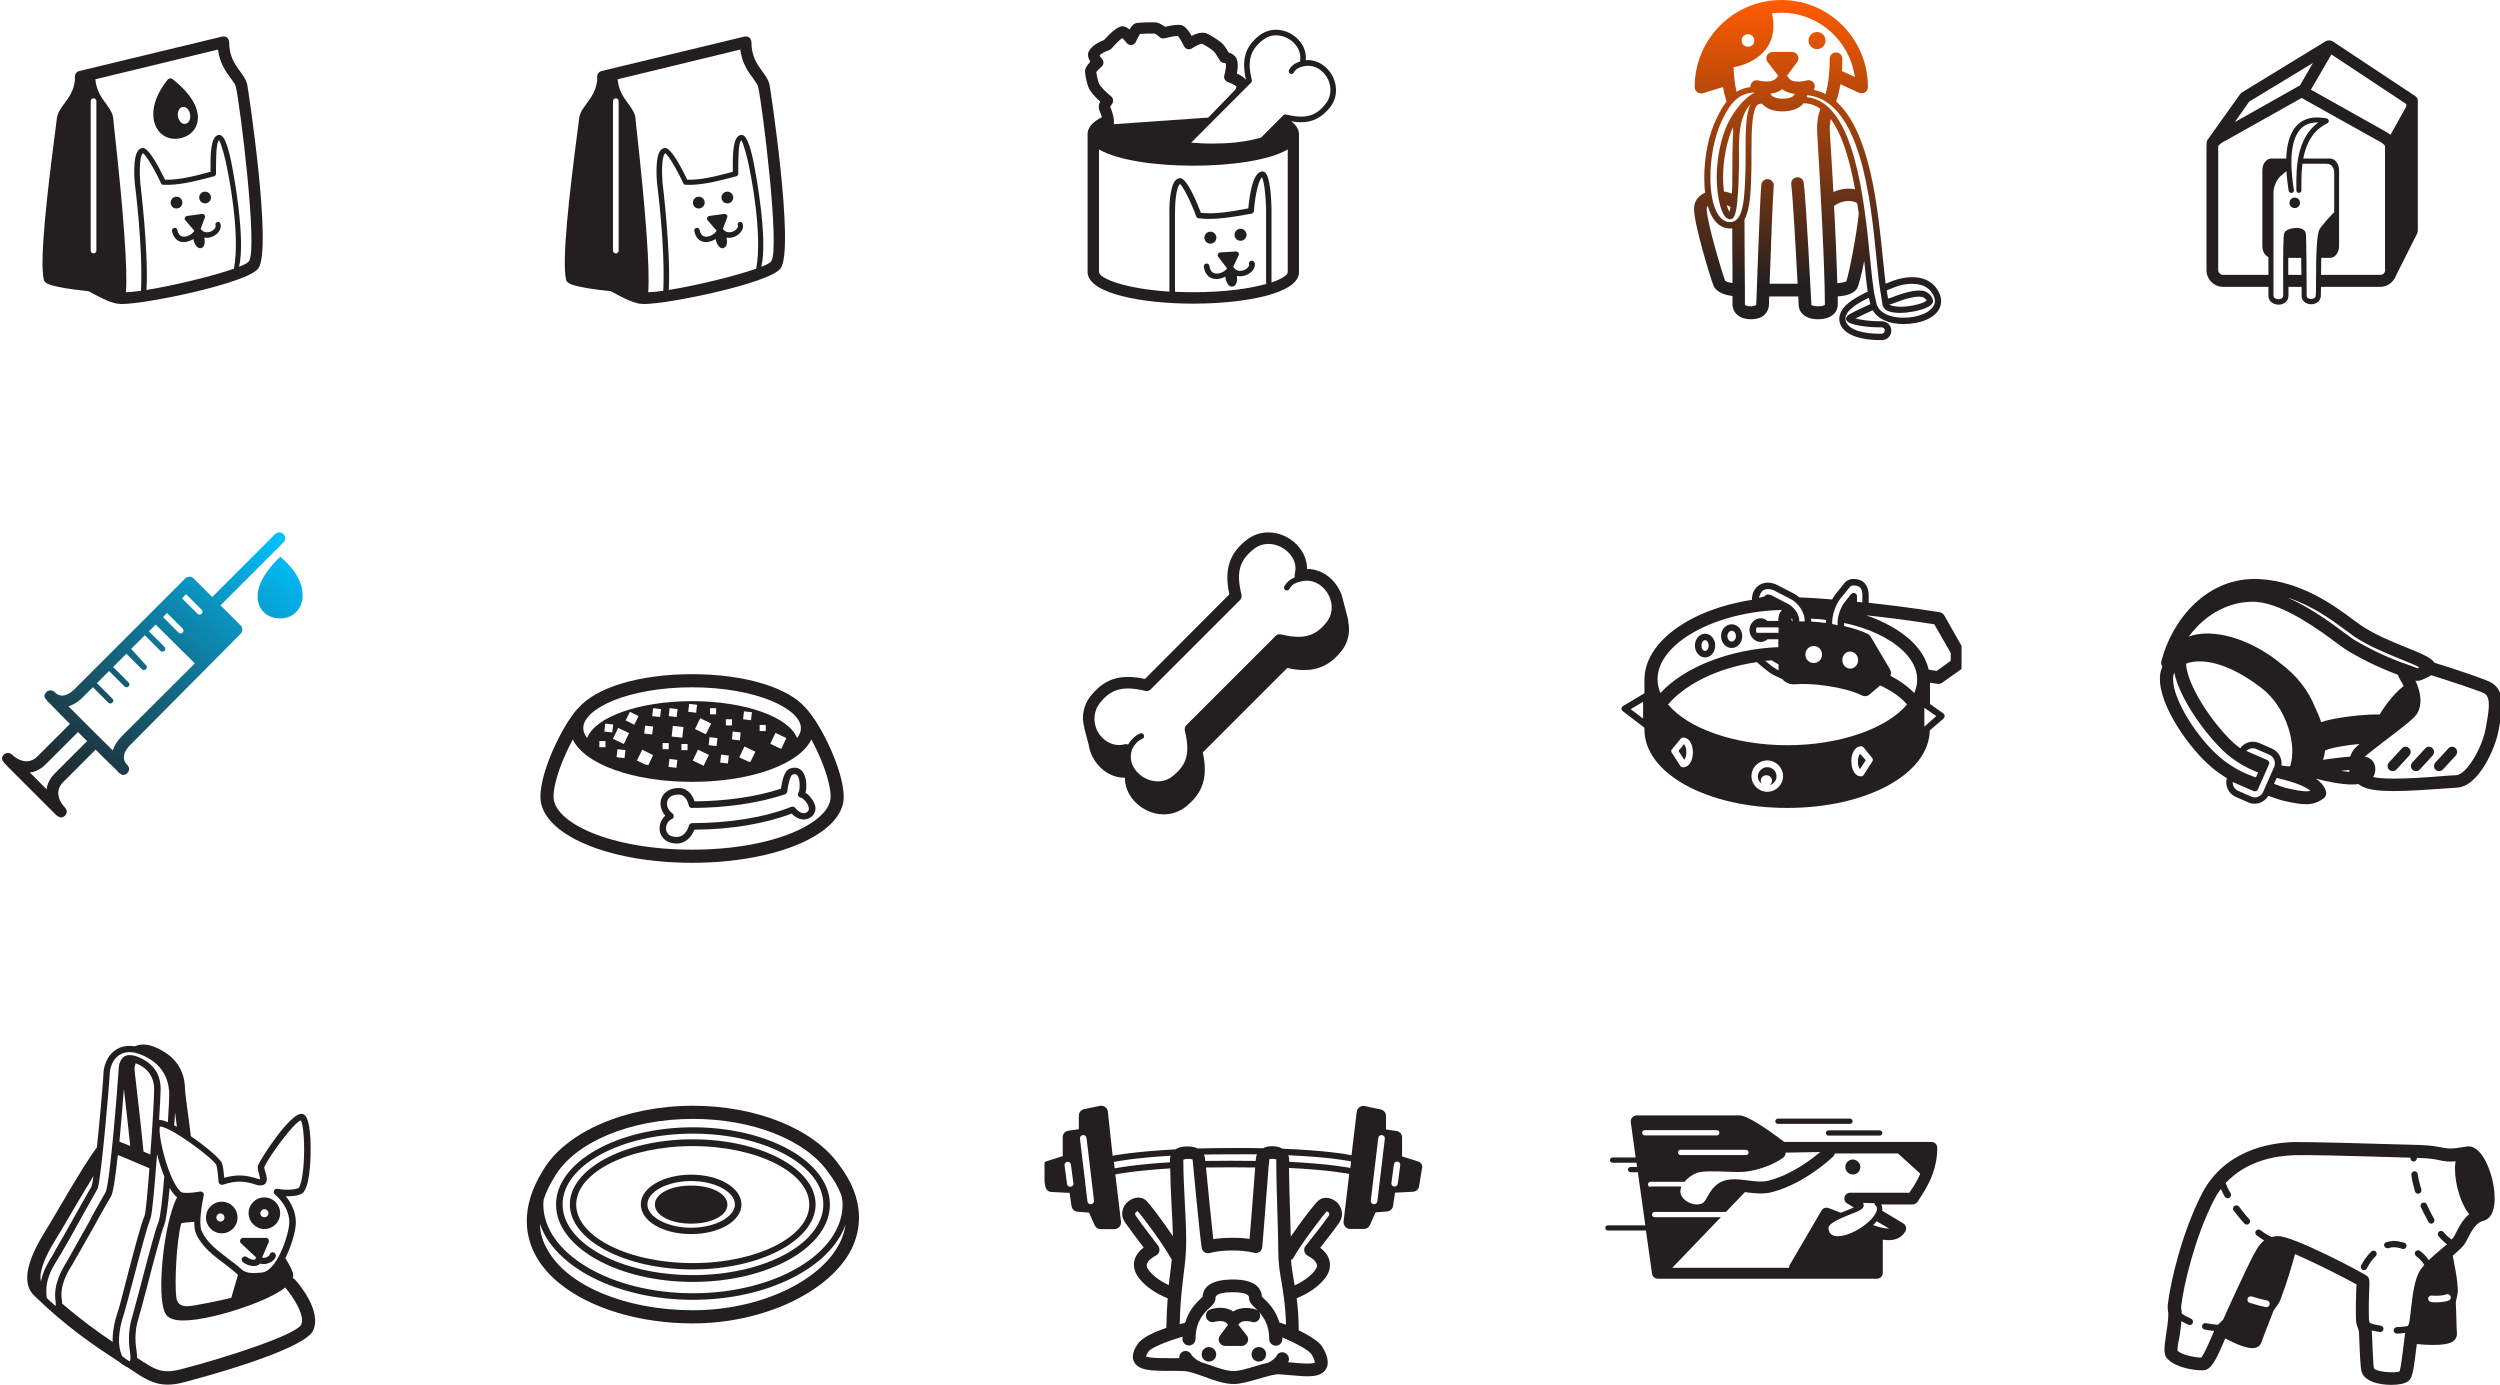 <svg width="1235" height="684" viewBox="0 0 1235 684" fill="none" xmlns="http://www.w3.org/2000/svg">
<path fill-rule="evenodd" clip-rule="evenodd" d="M85.21 39.077C84.51 38.477 83.409 38.677 82.809 39.377C74.609 49.577 74.609 58.377 77.409 63.277C79.609 67.177 83.609 69.077 88.109 68.477C92.809 67.777 96.309 64.977 97.409 60.877C99.109 54.377 94.71 46.477 85.21 39.077ZM93.909 56.577C94.309 58.877 93.21 60.977 91.51 61.177C89.909 61.477 88.309 59.777 87.909 57.477C87.51 55.177 88.609 53.077 90.309 52.877C92.01 52.577 93.609 54.277 93.909 56.577Z" fill="#231F20"/>
<path d="M87.409 102.977C89.009 102.877 90.209 101.477 90.109 99.877C90.009 98.277 88.609 97.077 87.009 97.177C85.409 97.277 84.209 98.677 84.309 100.277C84.409 101.977 85.809 103.177 87.409 102.977Z" fill="#231F20"/>
<path d="M104.209 97.377C104.309 98.977 103.109 100.377 101.509 100.477C99.909 100.577 98.509 99.377 98.409 97.777C98.309 96.177 99.509 94.777 101.109 94.677C102.709 94.577 104.109 95.777 104.209 97.377Z" fill="#231F20"/>
<path d="M107.308 109.677C106.608 109.877 106.208 110.677 106.508 111.377C106.808 112.177 105.808 113.677 104.108 114.377C103.108 114.777 100.808 115.377 99.108 113.077L101.208 107.477C101.408 107.077 101.308 106.577 101.008 106.177C100.708 105.777 100.308 105.677 99.808 105.677L92.408 106.677C91.908 106.777 91.508 107.077 91.308 107.577C91.108 108.077 91.208 108.577 91.608 108.877L96.008 113.977C95.608 114.877 93.708 116.577 91.508 116.877C89.408 117.177 88.108 116.077 87.608 113.577C87.508 112.877 86.808 112.377 86.008 112.577C85.308 112.677 84.808 113.377 85.008 114.177C85.708 117.877 88.108 119.877 91.408 119.577C91.608 119.577 91.708 119.577 91.908 119.477C93.108 119.277 94.408 118.777 95.508 118.077C96.108 121.077 97.708 122.977 99.308 122.577C101.208 122.077 101.408 119.577 100.908 117.377C101.508 117.477 102.008 117.477 102.608 117.477C103.508 117.377 104.308 117.177 105.008 116.877C107.608 115.777 109.708 113.077 108.908 110.577C108.708 109.777 108.008 109.377 107.308 109.677Z" fill="#231F20"/>
<path fill-rule="evenodd" clip-rule="evenodd" d="M28.108 58.377C28.009 59.377 27.709 61.877 27.209 65.477C23.209 96.077 19.509 128.677 21.608 137.977L21.709 138.577L22.108 139.077C22.808 139.977 24.209 141.777 43.809 143.877C51.108 147.977 56.108 150.077 58.809 150.077H58.908C59.308 150.177 59.708 150.177 60.208 150.177C72.308 150.177 122.408 139.877 127.608 132.577C134.708 122.877 122.308 42.277 122.108 41.577C121.508 39.277 120.108 37.277 118.608 35.277C116.108 31.877 113.208 27.877 113.208 20.877C113.208 19.977 112.808 19.177 112.208 18.577C111.508 18.077 110.608 17.877 109.708 18.077L39.209 35.077C37.908 35.377 37.008 36.577 37.008 37.877V39.677C36.422 44.854 34.023 48.123 31.862 51.068L31.709 51.277C30.009 53.577 28.409 55.777 28.108 58.377ZM56.209 61.377L55.908 58.277C55.632 55.88 54.251 53.908 52.783 51.813C52.659 51.635 52.534 51.457 52.408 51.277C50.108 48.177 47.608 44.777 47.108 39.177L107.708 24.477C108.508 31.177 111.608 35.477 114.008 38.677C115.208 40.277 116.208 41.777 116.508 42.877C118.508 51.177 127.408 122.577 123.008 129.077C122.908 129.077 122.808 129.277 122.808 129.277C122.242 129.96 120.568 130.824 118.109 131.792C121.461 117.596 115.008 84.077 115.008 84.077C114.208 79.277 112.108 68.877 109.508 67.077C109.008 66.677 108.408 66.577 107.808 66.677C103.889 67.588 103.957 77.134 104 83.211C104.004 83.803 104.008 84.362 104.008 84.877L102.408 85.277C96.108 86.977 88.308 88.977 81.508 88.777C79.608 84.877 73.708 72.777 70.408 73.077C69.908 73.177 69.008 73.377 68.308 74.277C65.508 77.577 66.408 88.677 66.608 90.777C66.608 90.777 70.715 121.973 69.646 143.651C66.718 144.063 64.175 144.32 62.209 144.377C63.108 133.377 61.108 105.477 56.209 61.377ZM72.372 143.24C73.455 124.04 69.308 90.477 69.308 90.477C68.908 85.877 68.808 77.777 70.408 75.877L70.608 75.677C71.908 76.477 75.708 82.277 79.508 90.477C79.708 90.977 80.108 91.277 80.608 91.277C87.827 91.662 95.787 89.638 102.349 87.969C102.604 87.905 102.857 87.84 103.108 87.777L105.708 87.077C106.308 86.877 106.708 86.377 106.708 85.777C106.708 78.077 106.708 70.477 108.208 69.277C109.308 70.877 111.408 78.477 112.408 84.177C112.408 84.177 118.92 115.28 115.558 132.735C105.067 136.413 85.748 141.106 72.372 143.24ZM46.209 125.177C45.408 125.177 44.809 124.577 44.809 123.777V49.977C44.809 49.177 45.408 48.577 46.209 48.577C47.008 48.577 47.608 49.177 47.608 49.977V123.777C47.608 124.577 47.008 125.177 46.209 125.177Z" fill="#231F20"/>
<path d="M145.743 632.127C145.409 631.793 145.075 631.569 144.629 631.346C144.852 630.677 144.852 630.119 144.852 629.785C144.852 628.446 143.404 625.434 140.954 621.529C143.85 615.84 145.743 609.035 146.077 605.354C146.634 599.107 143.738 594.087 141.177 590.964C141.511 590.964 141.845 590.964 142.068 590.964C144.74 590.964 147.079 590.629 148.749 589.848C152.202 588.398 153.204 578.581 153.427 570.661C153.538 565.194 153.538 552.366 150.086 550.581C149.752 550.358 149.306 550.246 148.861 550.246C143.07 550.246 128.927 572.111 127.479 575.681C127.034 576.796 127.479 578.135 127.925 579.808C128.147 580.589 128.481 581.928 128.481 582.597C128.259 582.597 128.036 582.485 127.479 582.374C122.022 580.589 117.568 579.92 110.775 581.816C110.552 579.473 110.218 576.015 109.661 574.677C108.882 572.446 101.754 566.422 94.293 561.29C93.959 558.613 93.625 555.935 93.291 553.481C92.4 546.565 91.397 539.425 91.397 538.198C91.397 533.29 89.95 524.366 80.038 519.011C74.804 515.887 70.239 515.218 66.564 516.891C63.223 516.334 60.216 516.78 57.654 518.342C52.42 521.465 51.084 527.601 51.084 530.724C50.973 534.071 49.414 552.143 47.855 566.868C44.402 571.33 38.946 580.031 29.368 596.43C26.361 601.561 23.8 605.912 22.13 608.589C12.775 623.649 10.882 634.247 16.896 640.048C32.486 655.219 46.407 664.701 58.323 672.398C59.548 673.402 61.552 674.853 63.111 675.522C63.445 675.745 63.779 675.968 64.114 676.191C70.907 680.765 75.695 684 82.823 684C85.272 684 87.945 683.665 91.063 682.773C97.077 681.211 149.863 667.267 154.652 657.338C159.218 647.522 147.19 633.689 145.743 632.127ZM86.498 549.577C86.72 550.916 86.832 552.477 87.054 554.151C87.166 554.931 87.277 555.824 87.388 556.605C86.943 556.382 86.498 556.159 86.052 555.935C86.275 553.593 86.386 551.473 86.498 549.577ZM106.877 575.569C107.322 576.685 107.768 581.258 107.991 583.824C107.991 584.27 108.325 584.717 108.659 585.051C109.104 585.274 109.55 585.386 109.995 585.274C117.122 582.932 121.131 583.489 126.588 585.274C129.15 586.055 130.597 585.274 131.154 584.605C132.268 583.155 131.711 580.924 131.043 578.804C130.82 578.023 130.486 577.019 130.486 576.796C132.379 571.888 145.297 554.262 148.638 553.481C149.752 555.155 150.754 564.637 149.974 575.346C149.306 583.824 147.97 586.501 147.524 586.836C146.188 587.394 144.295 587.728 142.068 587.728C139.395 587.728 137.168 587.282 137.168 587.282C136.388 587.171 135.72 587.505 135.386 588.175C135.052 588.844 135.275 589.625 135.831 590.071C135.943 590.183 143.627 596.318 142.847 604.908C142.513 608.478 140.62 615.171 137.725 620.637C134.94 625.769 131.934 628.669 128.927 628.669C128.593 628.781 128.036 628.669 127.479 628.781C126.811 628.781 126.031 628.892 125.141 628.892C122.579 628.892 120.575 628.223 119.127 626.884C117.011 624.988 114.784 623.314 112.668 621.753C107.322 617.625 102.2 613.832 99.638 608.143C97.968 604.573 99.861 594.199 100.641 590.517C100.752 589.96 100.641 589.402 100.195 589.067C99.861 588.732 99.416 588.621 99.082 588.621C98.97 588.621 98.859 588.621 98.748 588.621C98.748 588.621 95.295 589.29 92.4 589.29C89.838 589.29 89.282 588.844 89.282 588.732C83.157 583.155 77.7 560.063 79.036 556.493C84.382 556.605 105.652 572.446 106.877 575.569ZM117.568 629.785L114.227 641.163C108.436 642.502 95.407 645.291 92.288 645.291C89.059 645.179 87.388 643.84 87.054 640.605C86.275 634.024 87.054 613.944 89.504 604.35C90.507 604.015 92.957 603.792 95.963 603.569C95.963 605.912 96.186 608.031 96.854 609.482C99.75 615.952 105.429 620.191 110.886 624.318C113.002 625.88 115.118 627.553 117.122 629.338C117.234 629.561 117.345 629.673 117.568 629.785ZM27.587 612.159C29.368 609.37 31.93 604.908 34.936 599.776C37.943 594.645 42.286 587.282 46.184 580.924C45.85 583.378 45.516 585.051 45.293 585.944C44.291 587.728 41.507 592.637 38.277 598.326C34.045 605.912 29.146 614.613 27.475 617.402L26.807 618.741C26.473 619.298 26.139 619.856 25.805 620.414C23.8 623.649 21.239 627.777 20.236 633.02C19.123 628.892 21.796 621.418 27.587 612.159ZM27.475 645.179C25.805 643.617 23.912 642.056 23.132 641.275C21.907 632.462 25.582 626.773 28.477 622.087C28.811 621.529 29.146 620.972 29.48 620.414L30.371 618.964C32.041 616.175 36.941 607.474 41.284 599.553C44.402 593.976 47.298 588.956 48.189 587.282C48.3 587.171 48.3 587.059 48.3 586.948C50.082 581.481 54.091 534.517 54.202 530.724C54.202 528.382 55.205 523.362 59.214 521.019C62.666 518.899 67.232 519.457 72.8 522.469C82.266 527.601 83.602 536.079 83.602 540.764C83.602 541.991 83.379 547.346 82.934 554.374C81.375 553.704 79.927 553.258 78.925 553.258C78.814 553.258 78.702 553.258 78.591 553.258C79.036 545.784 79.37 539.76 79.37 537.864C79.37 533.401 77.923 527.266 70.795 523.362C66.786 521.13 63.557 520.684 61.552 521.8C59.436 523.027 58.657 526.15 58.657 527.712C58.434 531.84 54.425 585.051 52.086 589.067C51.307 590.406 48.634 595.203 45.516 600.669L44.625 602.565C40.393 610.039 35.716 618.406 34.157 621.195L33.266 622.757C30.482 627.442 26.139 634.47 27.475 643.171C27.587 643.729 27.587 644.51 27.475 645.179ZM76.141 537.975C76.141 541.768 75.361 556.27 74.248 570.326C73.134 569.88 72.02 569.322 70.907 568.876C69.904 558.501 68.457 545.784 67.454 537.306C66.898 532.844 66.452 528.493 66.452 527.935C66.452 527.378 66.675 526.262 67.009 525.258C67.677 525.481 68.457 525.816 69.236 526.262C75.027 529.497 76.141 534.405 76.141 537.975ZM64.336 566.087C62.332 565.306 60.55 564.525 58.991 563.967C59.882 554.708 60.661 544.892 61.218 537.864C61.218 537.975 61.218 537.975 61.218 538.087C62.109 545.561 63.334 556.493 64.336 566.087ZM58.211 647.968C56.318 653.546 55.539 658.454 55.65 662.916C48.077 657.785 39.725 651.761 30.705 643.952C30.705 643.394 30.705 642.836 30.593 642.502C29.368 635.028 33.266 628.557 35.939 624.318L36.83 622.757C38.5 619.968 43.177 611.601 47.409 604.127L48.3 602.454C51.418 596.988 53.98 592.302 54.87 590.964C55.984 589.067 57.098 580.701 58.211 570.549C62.109 572.111 67.677 574.454 73.802 577.131C72.911 588.844 72.02 599.107 71.352 600.78C69.682 604.573 66.564 616.398 62.22 633.02C60.55 639.713 58.88 646.071 58.211 647.968ZM64.225 667.936C64.67 670.948 64.336 672.175 64.114 672.51C63.334 672.175 61.775 671.06 60.327 669.944C57.989 664.813 58.323 657.785 61.218 649.083L61.33 648.749C61.886 646.964 63.557 640.605 65.45 633.577C69.57 617.848 72.8 605.577 74.359 601.896C75.25 599.442 76.475 584.828 77.588 570.103C78.479 573.784 79.704 577.689 81.152 581.147C80.261 592.191 79.148 601.673 78.257 603.792C76.698 607.362 72.577 623.203 69.57 634.693C67.677 641.944 66.007 648.191 65.45 650.087C63.668 655.554 63.223 661.578 64.225 667.936ZM148.749 654.438C146.188 659.346 112 670.613 89.393 676.414C79.816 678.868 76.586 676.637 67.677 670.725C67.677 669.721 67.677 668.605 67.454 667.267C66.452 661.354 66.898 656 68.457 651.091C69.125 649.083 70.684 643.06 72.689 635.474C75.473 624.653 79.816 608.366 81.152 605.019C82.043 603.011 82.934 595.76 83.825 586.836C84.827 588.621 85.941 590.183 87.166 591.187C87.277 591.298 87.388 591.298 87.5 591.41C86.498 593.306 85.607 595.649 84.827 598.215C79.927 613.721 77.588 643.394 82.043 649.418C83.491 651.426 86.275 652.319 90.618 652.319C98.079 652.319 110.775 649.418 122.913 644.956C132.49 641.498 137.836 638.374 140.954 636.032C141.065 636.143 141.065 636.255 141.065 636.255C144.518 640.271 150.977 649.864 148.749 654.438Z" fill="#231F20"/>
<path d="M130.597 607.139C134.94 607.139 138.393 603.681 138.393 599.33C138.393 594.98 134.94 591.521 130.597 591.521C126.254 591.521 122.802 594.98 122.802 599.33C122.802 603.569 126.366 607.139 130.597 607.139ZM130.597 597.322C131.711 597.322 132.602 598.215 132.602 599.33C132.602 600.446 131.711 601.338 130.597 601.338C129.484 601.338 128.593 600.446 128.593 599.33C128.704 598.215 129.595 597.322 130.597 597.322Z" fill="#231F20"/>
<path d="M109.55 609.259C113.893 609.259 117.345 605.8 117.345 601.45C117.345 597.099 113.893 593.641 109.55 593.641C105.207 593.641 101.754 597.099 101.754 601.45C101.754 605.8 105.207 609.259 109.55 609.259ZM108.882 599.442C109.995 599.442 110.886 600.334 110.886 601.45C110.886 602.565 109.995 603.458 108.882 603.458C107.768 603.458 106.877 602.565 106.877 601.45C106.877 600.334 107.768 599.442 108.882 599.442Z" fill="#231F20"/>
<path d="M126.588 621.195C126.477 621.418 126.366 621.53 126.254 621.753C126.143 622.087 126.031 622.199 125.809 622.199C124.918 622.533 123.247 621.976 121.911 620.972C121.243 620.414 120.241 620.637 119.684 621.306C119.127 621.976 119.35 622.98 120.018 623.537C121.354 624.541 123.359 625.434 125.363 625.434C125.92 625.434 126.477 625.322 126.922 625.211C127.479 624.988 128.036 624.653 128.481 624.207C129.929 624.653 131.6 624.541 133.27 623.761C134.718 623.091 136.277 621.753 136.277 620.191C136.277 619.298 135.609 618.629 134.718 618.629C133.938 618.629 133.27 619.187 133.159 619.968C132.936 620.302 132.045 621.083 130.931 621.306C130.375 621.418 129.818 621.306 129.372 621.195C129.484 621.083 129.484 621.083 129.595 620.972L132.713 613.721C132.936 613.274 132.825 612.605 132.602 612.159C132.268 611.713 131.822 611.49 131.265 611.49H120.129C119.461 611.49 118.904 611.936 118.681 612.494C118.459 613.163 118.57 613.832 119.127 614.278L126.588 621.195Z" fill="#231F20"/>
<path d="M342.322 556.88C305.026 556.88 274.674 574.016 274.674 595.072C274.674 616.128 305.026 633.264 342.322 633.264C379.618 633.264 409.97 616.128 409.97 595.072C409.97 574.016 379.618 556.88 342.322 556.88ZM342.322 629.904C306.818 629.904 277.922 614.224 277.922 594.96C277.922 575.696 306.818 560.016 342.322 560.016C377.826 560.016 406.722 575.696 406.722 594.96C406.722 614.224 377.826 629.904 342.322 629.904Z" fill="#231F20"/>
<path d="M342.21 562.816C308.722 562.816 281.506 577.264 281.506 594.96C281.506 612.656 308.722 627.104 342.21 627.104C375.698 627.104 402.914 612.656 402.914 594.96C402.914 577.264 375.698 562.816 342.21 562.816ZM342.21 623.968C310.514 623.968 284.642 610.976 284.642 595.072C284.642 579.168 310.402 566.176 342.21 566.176C373.906 566.176 399.778 579.168 399.778 595.072C399.778 610.976 373.906 623.968 342.21 623.968Z" fill="#231F20"/>
<path d="M341.426 580.288C327.538 580.288 316.562 586.784 316.562 594.96C316.562 603.248 327.426 609.632 341.426 609.632C355.426 609.632 366.29 603.136 366.29 594.96C366.178 586.784 355.314 580.288 341.426 580.288ZM341.426 606.496C329.778 606.496 319.81 601.232 319.81 594.96C319.81 588.688 329.666 583.424 341.426 583.424C353.074 583.424 363.042 588.688 363.042 594.96C363.042 601.232 353.074 606.496 341.426 606.496Z" fill="#231F20"/>
<path d="M341.426 585.664C331.234 585.664 323.506 589.696 323.506 595.072C323.506 600.448 331.234 604.48 341.426 604.48C351.618 604.48 359.346 600.448 359.346 595.072C359.234 589.696 351.618 585.664 341.426 585.664Z" fill="#231F20"/>
<path d="M414.562 575.472C414.45 575.36 414.45 575.36 414.562 575.472C414.45 575.36 414.45 575.36 414.45 575.36C401.906 557.664 373.682 546.24 342.322 546.24C309.17 546.24 279.378 559.12 268.178 578.272C256.418 597.2 259.89 611.76 264.818 620.608C275.794 640.432 306.93 653.76 342.322 653.76C377.154 653.76 410.082 638.192 420.722 616.912C425.202 607.616 427.778 592.944 414.562 575.472ZM416.242 594.96C416.242 619.152 383.09 638.864 342.322 638.864C301.554 638.864 268.402 619.152 268.402 594.96C268.402 594.064 268.514 593.28 268.626 592.384C269.746 588.912 271.538 585.328 273.778 581.632C283.746 564.272 311.298 552.736 342.322 552.736C371.666 552.736 397.986 563.04 409.186 579.168C412.098 582.976 414.226 586.672 415.57 590.368C416.018 591.936 416.242 593.504 416.242 594.96ZM342.322 647.264C309.282 647.264 280.386 635.28 270.53 617.472C268.066 613.44 266.834 609.072 266.722 604.592C273.89 625.984 305.026 642.112 342.322 642.112C379.17 642.112 410.082 626.208 417.698 605.04C417.25 608.064 416.354 610.976 414.898 613.888C405.266 633.264 374.802 647.264 342.322 647.264Z" fill="#231F20"/>
<path d="M915.3 572.8C913.2 572.8 911.6 574.5 911.6 576.5C911.6 578.6 913.3 580.2 915.3 580.2C917.4 580.2 919 578.5 919 576.5C919 574.5 917.3 572.8 915.3 572.8Z" fill="#231F20"/>
<path d="M954.7 580C956.1 576.2 957 571.9 957 567C957 565.4 955.7 564.1 954.1 564.1H881.4C872.4 557.3 863.1 551 859.2 551H808.5C807.7 551 806.9 551.4 806.3 552C805.8 552.6 805.5 553.5 805.6 554.3L808 571.8H796.6C795.9 571.8 795.3 572.4 795.3 573.1C795.3 573.8 795.9 574.4 796.6 574.4H808.4L808.7 576.5H805.5C804.8 576.5 804.2 577.1 804.2 577.8C804.2 578.5 804.8 579.1 805.5 579.1H809.1L812.8 605.3H794.3C793.6 605.3 793 605.9 793 606.6C793 607.3 793.6 607.9 794.3 607.9H813.1L816.1 629.2C816.3 630.6 817.5 631.7 819 631.7H927.2C928.8 631.7 930.1 630.4 930.1 628.8V612.4C934.7 613.1 938.7 612.4 941.2 608.4C941.6 607.7 941.7 607 941.6 606.2C941.4 605.5 940.9 604.8 940.3 604.4L929.8 598.1C930 597 929.8 595.9 929.3 595H944.8C945.7 595 946.6 594.5 947.2 593.8C949.3 590.5 952.5 586 954.7 580ZM862.5 568C863.2 568 863.8 568.6 863.8 569.3C863.8 570 863.2 570.6 862.5 570.6H830.2C829.5 570.6 828.9 570 828.9 569.3C828.9 568.6 829.5 568 830.2 568H862.5ZM812.5 560.9C811.8 560.9 811.2 560.3 811.2 559.6C811.2 558.9 811.8 558.3 812.5 558.3H848.1C848.8 558.3 849.4 558.9 849.4 559.6C849.4 560.3 848.8 560.9 848.1 560.9H812.5ZM815.4 586.4C814.7 586.4 814.1 585.8 814.1 585.1C814.1 584.4 814.7 583.8 815.4 583.8H832.2C833.6 582 835.7 580.4 838.3 579.4C841 578.4 847.5 578.6 852.7 578.8C856.9 579 860.6 579.1 863.1 578.7C874.8 576.9 880.8 571.9 881.1 571.7C881.8 571.1 882.1 570.3 882.1 569.4L899.2 569.1C894.9 572.7 885.3 580.1 874.2 583.1C870.8 584.1 866.9 583.6 863.2 583.1C857.7 582.4 852.1 581.7 847.6 585.6C845.6 587.4 844.4 589.5 843.5 591.1C842 593.8 841.4 595 838.1 595C836.3 595 833.6 594.1 831.8 592.3C830.6 591.1 830.1 589.8 830.1 588.4C830.1 587.7 830.3 586.9 830.6 586.1H815.4V586.4ZM920.7 595.4C920.7 594.9 920.5 594.6 920.3 594.2L926 594.4C926 594.8 926.1 595.1 926.4 595.4C927 595.9 927.6 596.7 926.9 598.6C925 603.6 914.8 610.7 907.7 610.7C906.3 610.7 905.2 610.3 904.4 609.6C903.7 608.9 903.3 607.8 903.3 606.6C903.3 604.2 909.5 601.8 913.5 600.1C918 598.4 920.7 597.4 920.7 595.4ZM925.3 605.2C926 604.6 926.6 603.9 927.1 603.3L933.2 606.9C931.2 607 928.5 606.3 925.3 605.2ZM943.2 589.2H914C912.7 589.2 911.6 590.1 911.2 591.3C910.9 592.6 911.4 593.9 912.5 594.5L915.8 596.5C914.8 596.9 913.6 597.4 912.6 597.8C911.5 598.2 910.4 598.7 909.4 599.1C906.1 597.8 903.3 596.8 903.3 596.8C902 596.3 900.6 596.8 899.9 597.9L884.1 624.9C883.8 625.4 883.8 625.9 883.8 626.3H826.1L850.1 601.3H817.4C816.7 601.3 816.1 600.7 816.1 600C816.1 599.3 816.7 598.7 817.4 598.7H852.6L862 588.9C862.2 588.9 862.4 588.9 862.6 589C866.7 589.5 871.3 590.1 875.8 588.8C892.2 584.3 905.2 571.7 905.7 571.2C906.1 570.8 906.3 570.3 906.4 569.8H937.6L948.6 579.8C947 583.6 945 586.7 943.2 589.2Z" fill="#231F20"/>
<path d="M878.3 555.2H913.9C914.6 555.2 915.2 554.6 915.2 553.9C915.2 553.2 914.6 552.6 913.9 552.6H878.3C877.6 552.6 877 553.2 877 553.9C877 554.6 877.6 555.2 878.3 555.2Z" fill="#231F20"/>
<path d="M902 559.7C902 560.4 902.6 561 903.3 561H928.6C929.3 561 929.9 560.4 929.9 559.7C929.9 559 929.3 558.4 928.6 558.4H903.3C902.5 558.4 902 559 902 559.7Z" fill="#231F20"/>
<g clip-path="url(#clip0_1882_1960)">
<path d="M597.216 665.447C595.201 665.447 593.633 667.015 593.633 669.031C593.633 671.047 595.201 672.615 597.216 672.615C599.232 672.615 600.8 671.047 600.8 669.031C600.8 667.015 599.12 665.447 597.216 665.447Z" fill="#231F20"/>
<path d="M621.851 665.447C619.835 665.447 618.268 667.015 618.268 669.031C618.268 671.047 619.835 672.615 621.851 672.615C623.867 672.615 625.434 671.047 625.434 669.031C625.546 667.015 623.867 665.447 621.851 665.447Z" fill="#231F20"/>
<path d="M700.458 573.719L692.62 571.255V561.847C692.62 560.279 691.5 558.935 689.821 558.711L684.67 557.927V551.207C684.67 549.639 683.55 548.407 682.094 548.071L674.144 546.391C673.248 546.167 672.352 546.391 671.568 546.951C670.785 547.511 670.337 548.295 670.225 549.191L667.649 570.695C664.626 570.023 654.548 568.343 633.497 567.447C632.153 566.663 630.473 566.215 628.458 566.215C626.666 566.215 625.21 566.551 623.979 567.223C619.276 567.111 614.125 567.111 608.526 567.111C602.367 567.111 596.768 567.223 591.618 567.335C590.274 566.663 588.594 566.327 586.579 566.327C584.115 566.327 582.212 566.775 580.644 567.783C559.928 568.903 550.186 570.807 549.627 570.919L547.275 549.079C547.163 548.183 546.715 547.399 545.931 546.839C545.147 546.279 544.252 546.167 543.356 546.279L535.406 547.959C533.95 548.295 532.942 549.639 532.942 551.207V557.815L527.679 558.599C526.112 558.823 524.992 560.167 524.992 561.735V571.143L517.153 573.607C515.586 574.055 514.69 575.623 514.914 577.191L516.37 586.039C516.706 587.719 517.937 588.839 519.505 588.839L528.351 589.287L529.359 595.895C529.583 597.351 530.815 598.471 532.27 598.583L537.981 599.031L540.78 605.303C541.34 606.423 542.46 607.207 543.692 607.207H550.522C551.418 607.207 552.314 606.759 552.986 606.087C553.546 605.415 553.882 604.519 553.77 603.511L550.97 580.103C551.306 580.103 551.53 580.103 551.866 579.991C551.978 579.991 560.152 578.311 578.068 577.191C578.18 583.351 578.404 589.511 578.74 595.335C579.076 600.711 579.3 605.975 579.412 610.679C574.597 603.511 567.991 594.663 565.975 592.871C563.624 590.855 559.816 591.303 557.017 593.767C554.441 596.119 553.098 600.263 556.009 604.183C558.361 607.543 562.392 612.919 564.967 616.279C563.064 617.735 561.048 619.863 560.376 622.775C559.928 624.791 559.928 627.927 562.728 631.511C565.975 635.543 570.566 638.791 576.837 641.367C576.501 645.511 576.277 650.327 576.165 655.927C570.454 657.943 564.295 660.631 562.056 663.879C561.16 665.223 558.361 669.255 560.264 672.839C562.504 677.095 569.11 677.207 577.509 677.207C579.972 677.207 582.547 677.207 585.011 677.319C587.586 677.431 591.17 678.775 594.977 680.119C599.792 681.911 604.831 683.703 609.422 683.703C613.005 683.703 617.372 682.359 621.739 681.127C625.658 680.007 629.689 678.775 631.817 678.887C633.721 678.999 635.512 679.223 637.304 679.335C645.926 680.119 652.197 680.679 654.884 676.535C657.124 673.175 655.22 668.919 653.652 666.007C651.973 662.759 646.598 659.623 641.559 657.159C641.559 650.887 641.111 645.735 640.551 641.367C646.71 638.791 651.301 635.543 654.436 631.623C657.235 628.151 657.235 624.903 656.788 622.887C656.116 619.975 654.1 617.847 652.197 616.391C654.772 613.031 659.027 607.655 661.379 604.295C664.178 600.263 662.834 596.119 660.371 593.879C657.571 591.415 653.764 590.967 651.413 592.983C649.397 594.663 642.567 603.623 637.64 610.903C637.528 607.319 637.416 603.399 637.304 599.031C637.08 592.199 636.856 584.583 636.744 576.967C657.571 577.975 665.97 579.879 666.306 579.879C666.418 579.879 666.418 579.879 666.53 579.879L663.73 603.399C663.618 604.295 663.954 605.191 664.514 605.975C665.074 606.647 665.97 607.095 666.977 607.095H673.808C675.04 607.095 676.271 606.311 676.719 605.191L679.519 598.919L685.23 598.471C686.685 598.359 687.917 597.239 688.141 595.783L689.149 589.175L697.995 588.727C699.562 588.615 700.794 587.495 701.018 586.039L702.474 577.191C702.922 575.735 702.026 574.167 700.458 573.719ZM528.911 586.263C528.799 586.263 528.799 586.263 528.687 586.263C527.903 586.263 527.231 585.703 527.119 584.919L525.888 575.735C525.776 574.839 526.335 574.055 527.231 573.943C528.127 573.831 528.911 574.391 529.023 575.287L530.255 584.471C530.479 585.255 529.807 586.151 528.911 586.263ZM538.989 594.887C538.877 594.887 538.877 594.887 538.765 594.887C537.981 594.887 537.309 594.327 537.197 593.431L533.502 562.519C533.39 561.623 534.062 560.839 534.958 560.727C535.853 560.615 536.637 561.287 536.749 562.183L540.444 593.095C540.556 593.991 539.885 594.775 538.989 594.887ZM620.955 570.247C620.507 571.255 620.395 572.151 620.395 572.711C620.395 572.823 620.395 573.159 620.283 573.495C612.221 573.383 603.599 573.383 595.425 573.495C595.425 573.159 595.313 572.823 595.313 572.711C595.313 572.039 595.089 571.143 594.753 570.359C599.008 570.247 603.599 570.247 608.526 570.247C613.005 570.135 617.148 570.247 620.955 570.247ZM620.059 576.743C619.388 585.031 618.044 603.847 617.26 612.023C615.244 611.687 612.333 611.463 608.75 611.463C604.719 611.463 601.471 611.799 599.344 612.135C598.448 603.847 596.544 585.143 595.761 576.743C603.823 576.631 612.221 576.631 620.059 576.743ZM551.194 577.079C550.97 577.079 550.746 577.079 550.634 577.079L550.298 574.055C550.41 574.055 550.522 573.943 550.634 573.943C551.082 573.831 559.704 572.039 578.292 570.919C578.068 571.591 577.956 572.263 577.956 572.823C577.956 573.271 577.956 573.719 577.956 574.167C559.704 575.287 551.306 577.079 551.194 577.079ZM567.655 627.703C566.199 625.911 566.423 624.903 566.535 624.567C566.983 622.551 569.894 620.759 570.902 620.311C571.798 619.863 572.47 619.079 572.694 618.183C572.918 617.175 572.694 616.167 572.134 615.383C572.022 615.271 564.519 605.527 561.16 600.711C560.6 599.815 560.712 599.479 560.824 599.255C561.048 598.807 561.608 598.471 561.944 598.247C564.407 600.935 574.597 614.599 578.18 621.207C578.292 621.543 578.628 621.767 578.852 621.991C578.628 624.679 578.292 627.255 577.956 629.943C577.732 631.511 577.509 633.079 577.397 634.871C573.141 632.855 569.894 630.503 567.655 627.703ZM648.053 669.255C649.397 671.719 649.509 672.839 649.509 673.175C648.053 673.959 642.231 673.511 637.976 673.063C637.416 673.063 636.856 672.951 636.296 672.951C636.408 672.839 636.408 672.615 636.52 672.503C637.192 670.823 636.296 668.919 634.616 668.247C632.937 667.575 631.145 668.359 630.473 670.039C630.137 670.599 628.57 672.279 626.442 673.175C624.427 673.623 622.187 674.295 619.947 674.967C616.14 676.087 612.109 677.319 609.534 677.319C606.062 677.319 601.583 675.751 597.216 674.183C595.873 673.735 594.529 673.287 593.185 672.839C593.073 672.727 592.961 672.727 592.849 672.615C590.61 671.719 588.93 669.927 588.706 669.479C588.034 667.799 586.243 667.015 584.563 667.575C583.107 668.135 582.435 669.591 582.547 670.935C580.868 670.935 579.076 670.935 577.509 670.935C573.589 670.935 567.767 670.935 566.087 670.039C566.199 669.703 566.535 668.919 567.319 667.687C568.774 665.671 576.613 662.535 584.227 660.295C584.227 660.631 584.115 660.967 584.115 661.415C584.115 663.207 585.571 664.663 587.362 664.663C589.154 664.663 590.61 663.207 590.61 661.415C590.61 652.679 594.753 648.647 597.552 646.071C599.12 644.615 600.464 643.271 600.464 641.255C600.464 640.583 600.464 638.455 608.75 638.343C617.036 638.343 617.036 640.471 617.036 641.255C617.036 643.271 618.38 644.503 619.947 646.071C620.395 646.407 620.843 646.855 621.291 647.415C620.955 647.191 620.619 646.967 620.283 646.855C617.596 645.959 612.781 645.511 609.198 647.863C605.615 645.399 600.8 645.847 597.888 646.855C596.209 647.415 595.313 649.207 595.873 650.887C596.433 652.567 598.224 653.463 599.904 653.015C599.904 653.015 604.831 651.559 606.286 654.135C606.398 654.247 606.51 654.359 606.622 654.471L602.703 659.735C601.919 660.743 601.807 661.975 602.367 663.095C602.927 664.215 604.047 664.887 605.279 664.887H613.341C614.573 664.887 615.692 664.215 616.252 663.095C616.812 661.975 616.7 660.631 615.916 659.735L611.773 654.471C611.773 654.359 611.885 654.359 611.885 654.247C613.565 651.559 618.38 653.015 618.38 653.015C620.059 653.575 621.851 652.679 622.411 650.887C622.747 649.767 622.411 648.647 621.739 647.863C624.203 650.551 627.002 654.471 627.002 661.527C627.002 663.319 628.458 664.775 630.249 664.775C632.041 664.775 633.497 663.319 633.497 661.527C633.497 661.191 633.497 660.967 633.385 660.631C639.991 663.431 646.934 667.127 648.053 669.255ZM632.377 653.351C632.265 653.351 632.153 653.351 632.041 653.351C630.249 647.191 626.554 643.607 624.315 641.479C623.979 641.143 623.643 640.807 623.419 640.583C622.859 632.631 613.341 632.071 609.198 632.071H608.414C608.302 632.071 608.302 632.071 608.19 632.071C599.232 632.295 594.417 635.095 594.081 640.583C593.857 640.807 593.409 641.255 593.185 641.479C590.946 643.607 587.25 647.191 585.459 653.463C584.675 653.687 583.779 653.911 582.771 654.135C582.995 644.055 583.779 637.335 584.563 630.727C585.011 626.807 585.571 622.999 585.795 618.743C586.243 612.135 585.795 603.959 585.347 595.223C585.011 588.055 584.563 580.551 584.563 572.935C584.787 572.823 585.459 572.487 586.915 572.487C588.37 572.487 588.93 572.711 589.154 572.823V572.935C589.266 574.503 592.737 610.903 593.633 616.391C593.745 617.287 594.305 618.183 595.089 618.631C595.873 619.079 596.88 619.191 597.776 618.967C597.776 618.967 601.583 617.735 608.974 617.735C615.692 617.735 619.388 618.855 619.388 618.855C620.283 619.191 621.291 618.967 622.075 618.519C622.859 617.959 623.419 617.175 623.531 616.167C623.979 611.911 626.106 583.687 626.778 575.287C627.002 574.615 627.002 573.943 627.002 573.383C627.002 573.159 627.002 572.935 627.002 572.711C627.226 572.599 627.674 572.487 628.682 572.487C630.025 572.487 630.473 572.823 630.473 572.711C630.473 581.895 630.809 591.191 631.033 599.367C631.257 606.871 631.481 613.367 631.481 618.519C631.481 623.783 632.153 628.151 633.049 633.191C633.944 638.791 635.064 645.063 635.288 654.359C634.056 654.023 633.049 653.687 632.377 653.351ZM638.983 621.319C642.343 615.159 652.868 601.159 655.444 598.359C655.78 598.471 656.34 598.807 656.564 599.367C656.676 599.591 656.9 599.927 656.228 600.823C652.868 605.639 645.142 615.271 645.03 615.383C644.358 616.167 644.134 617.175 644.358 618.183C644.582 619.191 645.254 619.975 646.15 620.423C647.158 620.871 650.069 622.663 650.517 624.679C650.629 625.015 650.853 626.023 649.397 627.815C647.158 630.615 643.91 632.967 639.543 634.983C639.431 634.087 639.207 633.191 639.095 632.295C638.535 628.823 637.976 625.687 637.752 622.439C638.424 622.103 638.759 621.767 638.983 621.319ZM636.856 573.943C636.856 573.607 636.856 573.159 636.856 572.823C636.856 572.599 636.856 571.703 636.408 570.695C656.116 571.591 665.074 573.271 667.425 573.719L667.089 576.967C665.634 576.743 657.012 574.951 636.856 573.943ZM680.415 593.431C680.303 594.215 679.631 594.887 678.847 594.887C678.735 594.887 678.735 594.887 678.623 594.887C677.727 594.775 677.055 593.991 677.167 593.095L680.862 562.183C680.974 561.287 681.758 560.615 682.654 560.727C683.55 560.839 684.222 561.623 684.11 562.519L680.415 593.431ZM690.492 584.807C690.38 585.591 689.709 586.151 688.925 586.151C688.813 586.151 688.813 586.151 688.701 586.151C687.805 586.039 687.245 585.255 687.357 584.359L688.589 575.175C688.701 574.279 689.485 573.719 690.38 573.831C691.276 573.943 691.836 574.727 691.724 575.623L690.492 584.807Z" fill="#231F20"/>
</g>
<g clip-path="url(#clip1_1882_1960)">
<path d="M397.888 391.616C398.56 389.152 398.56 385.12 397.216 382.432C395.872 379.52 393.184 378.512 390.048 379.744C387.248 380.864 386.24 386.464 385.792 389.6C373.696 393.632 358.576 395.76 343.12 395.872C342.224 393.072 339.872 389.264 335.392 389.264C331.024 389.264 327.776 391.28 326.656 394.64C325.76 397.44 326.544 400.576 328.672 402.928C326.432 404.832 325.424 407.968 325.984 410.88C326.656 413.68 329.12 416.704 334.272 416.704C339.2 416.704 342 412.672 343.008 409.872C360.928 409.76 377.84 406.96 391.056 401.92C392.176 403.04 394.304 404.832 396.992 404.832C397.888 404.832 398.784 404.608 399.568 404.272C401.92 403.152 403.04 401.136 402.816 398.672C402.368 395.984 400.128 392.96 397.888 391.616ZM398.112 401.472C395.984 402.48 393.52 400.016 392.848 399.12C392.4 398.56 391.616 398.336 390.944 398.56C377.728 403.824 360.256 406.624 341.888 406.624C341.104 406.624 340.544 407.184 340.32 407.856C340.32 408.08 338.864 413.456 334.272 413.456C331.472 413.456 329.568 412.336 329.12 410.208C328.672 408.304 329.568 405.616 331.92 404.608C332.48 404.384 332.816 403.824 332.816 403.264C332.928 402.704 332.592 402.144 332.144 401.808C329.904 400.128 329.008 397.664 329.68 395.648C330.352 393.632 332.368 392.512 335.28 392.512C339.088 392.512 340.208 397.552 340.208 397.776C340.32 398.56 340.992 399.12 341.776 399.12C358.464 399.12 374.816 396.768 387.808 392.4C388.368 392.176 388.816 391.616 388.928 391.056C389.264 387.248 390.496 383.216 391.28 382.768C391.84 382.544 392.288 382.432 392.624 382.432C393.072 382.432 393.632 382.544 394.192 383.552C395.536 386.016 394.976 390.608 394.528 391.392C394.192 391.84 394.08 392.4 394.192 392.96C394.416 393.52 394.864 393.856 395.424 393.968C396.768 394.192 399.232 396.88 399.568 399.12C399.68 400.24 399.232 401.024 398.112 401.472Z" fill="#231F20"/>
<path d="M398.112 349.84C389.6 339.76 368.208 333.04 341.888 333.04C315.456 333.04 294.176 339.76 285.664 349.84C285.664 349.84 285.664 349.84 285.552 349.84C278.272 357.68 266.96 380.416 266.96 393.632C266.96 411.888 299.888 426.224 341.888 426.224C383.888 426.224 416.816 411.888 416.816 393.632C416.704 380.416 405.504 357.68 398.112 349.84ZM341.888 339.536C373.584 339.536 395.648 350.176 395.648 359.696C395.648 361.376 394.976 363.056 393.744 364.624C389.936 354.32 368.208 346.368 341.888 346.368C315.568 346.368 293.84 354.32 290.032 364.624C288.8 362.944 288.128 361.264 288.128 359.696C288.128 350.064 310.192 339.536 341.888 339.536ZM337.072 364.4L331.808 363.84L332.368 358.576L337.632 359.136L337.072 364.4ZM339.648 367.536V370.56H336.624V367.536H339.648ZM334.272 354.208L330.352 353.76L330.8 349.84L334.72 350.288L334.272 354.208ZM330.688 374.928L334.608 375.376L334.16 379.296L330.24 378.848L330.688 374.928ZM330.352 370.112H327.328V367.088H330.352V370.112ZM361.6 358.352H358.576V355.328H361.6V358.352ZM361.936 361.376L365.856 361.824L365.52 365.744L361.6 365.296L361.936 361.376ZM360.032 373.248L359.584 377.168L355.776 376.72L356.224 372.8L360.032 373.248ZM365.184 374.144L367.76 368.768L373.136 371.344L370.784 376.272C370.56 376.272 370.336 376.384 370.112 376.384L365.184 374.144ZM367.088 355.328L367.536 351.408L371.456 351.856L371.008 355.776L367.088 355.328ZM375.264 361.152V358.128H378.288V361.152H375.264ZM380.528 367.424L383.104 362.048L388.48 364.624L385.904 370L380.528 367.424ZM342.224 375.712L344.8 370.336L350.176 372.912L347.6 378.288L342.224 375.712ZM353.984 368.544L350.064 368.096L350.512 364.176L354.432 364.624L353.984 368.544ZM353.76 352.864H350.736V349.84H353.76V352.864ZM351.296 357.456L348.72 362.72L343.344 360.144L345.92 354.768L351.296 357.456ZM343.904 352.08L339.984 351.632L340.432 347.712L344.352 348.16L343.904 352.08ZM326.096 354.208L322.176 353.76L322.624 349.84L326.544 350.288L326.096 354.208ZM322.624 358.912L322.176 362.832L318.256 362.384L318.704 358.464L322.624 358.912ZM322.624 373.024L320.272 377.952C319.712 377.84 319.152 377.728 318.592 377.616L314.672 375.712L317.248 370.336L322.624 373.024ZM313.328 358.016L309.072 355.888L311.2 351.632L315.456 353.76L313.328 358.016ZM310.752 362.16L308.176 367.536L302.8 364.96L305.376 359.584L310.752 362.16ZM302.464 361.824L298.544 361.376L298.992 357.456L302.912 357.904L302.464 361.824ZM299.104 366.08V369.104H296.08V366.08H299.104ZM305.04 370.112L308.96 370.56L308.512 374.48L305.152 374.144C304.928 374.032 304.816 374.032 304.592 373.92L305.04 370.112ZM341.888 419.728C301.008 419.728 273.456 406.176 273.456 393.632C273.456 386.128 278.048 374.368 282.976 365.296C288.688 377.392 312.544 386.24 341.888 386.24C371.232 386.24 395.088 377.392 400.8 365.296C405.728 374.368 410.32 386.128 410.32 393.632C410.32 406.176 382.768 419.728 341.888 419.728Z" fill="#231F20"/>
</g>
<path d="M897.607 24.263C899.982 24.263 901.817 22.313 901.817 20.039C901.817 17.656 899.874 15.814 897.607 15.814C895.233 15.814 893.398 17.764 893.398 20.039C893.398 22.422 895.341 24.263 897.607 24.263Z" fill="url(#paint0_linear_1882_1960)"/>
<path d="M958.375 145.687C957.08 142.22 954.705 139.729 951.467 138.213C949.416 137.346 947.15 136.913 944.559 136.913C941.321 136.913 937.759 137.671 934.737 138.863L932.794 139.621C932.362 139.729 931.931 139.946 931.499 140.162C931.067 136.48 930.528 131.93 930.096 127.164C927.613 102.576 923.836 64.99 907.106 50.151C907.861 47.768 908.617 45.06 909.156 41.594L918.331 45.818C919.302 46.251 920.382 46.143 921.353 45.602C922.217 45.06 922.756 44.085 922.756 43.002C922.756 19.28 903.652 0 880.014 0C856.376 0 837.164 19.28 837.164 43.002C837.164 43.977 837.595 44.952 838.459 45.493C838.999 45.926 839.646 46.143 840.294 46.143C840.618 46.143 840.941 46.143 841.265 46.035L851.195 43.002C851.627 45.926 852.275 48.201 852.922 50.151C851.195 52.317 849.684 55.025 848.065 58.383C844.072 66.398 841.913 77.122 841.913 87.737C841.913 90.445 842.021 92.936 842.345 95.211C842.237 95.211 842.129 95.319 842.021 95.319C838.783 96.836 836.84 99.652 836.84 103.118C836.84 111.025 845.367 138.538 846.446 141.029C847.957 144.603 852.49 145.795 855.836 146.228C855.836 147.745 855.836 149.153 855.836 150.453C855.836 150.886 855.944 153.269 857.887 155.219C859.506 156.843 861.881 157.71 864.903 157.71C868.033 157.71 870.516 156.843 872.027 155.11C873.646 153.269 873.862 151.319 873.862 150.453C873.862 149.153 873.97 147.853 873.97 146.445H888.325C888.433 147.853 888.433 149.153 888.541 150.453C888.541 151.211 888.649 153.161 890.268 154.894C891.995 156.735 894.585 157.71 898.147 157.71C901.709 157.71 904.407 156.735 906.134 154.894C907.753 153.161 907.861 151.102 907.861 150.453C907.861 149.261 907.861 147.853 907.861 146.445C911.099 146.228 915.633 145.362 917.359 142.545C918.223 141.137 919.626 135.505 920.921 128.897C921.569 134.855 922.001 140.054 922.648 144.062C914.337 147.961 910.128 151.427 908.941 155.327C908.293 157.602 908.617 159.876 910.02 161.826C913.906 167.35 924.159 168 928.369 168C929.232 168 929.772 168 929.88 168C932.47 167.892 934.413 165.725 934.305 163.126C934.197 160.634 932.147 158.685 929.448 158.685C929.016 158.685 928.477 158.685 927.937 158.685C923.728 158.685 919.086 158.035 916.604 157.277C918.115 156.518 920.382 155.435 922.756 154.352L925.131 153.269C927.613 157.602 933.118 160.093 940.458 160.093C944.343 160.093 948.337 159.335 951.467 158.035C958.807 154.894 959.778 149.478 958.375 145.687ZM863.5 16.898C865.227 16.898 866.63 18.306 866.63 20.039C866.63 21.772 865.227 23.072 863.5 23.072C861.773 23.072 860.37 21.663 860.37 20.039C860.37 18.306 861.773 16.898 863.5 16.898ZM875.373 6.607C876.884 6.391 878.395 6.282 880.014 6.282C898.471 6.282 913.798 20.147 916.28 38.019L909.912 35.095C910.02 33.253 910.128 31.195 910.128 29.029C910.128 27.296 908.725 25.888 906.998 25.888C905.271 25.888 903.868 27.296 903.868 29.029C903.868 37.369 902.896 42.569 901.817 46.468C899.982 45.493 898.039 44.843 895.988 44.41C896.42 43.652 896.636 42.785 896.42 41.81C895.88 40.186 894.153 39.211 892.534 39.752C892.426 39.752 885.303 41.81 883.36 38.128C883.144 37.803 882.928 37.586 882.712 37.369C882.82 37.261 883.036 37.044 883.144 36.936L887.785 30.654C888.541 29.679 888.649 28.487 888.109 27.404C887.569 26.321 886.49 25.671 885.303 25.671H875.697C874.509 25.671 873.43 26.321 872.89 27.404C872.351 28.487 872.458 29.787 873.214 30.654L878.071 36.936C878.179 37.044 878.287 37.261 878.503 37.369C878.287 37.586 878.071 37.803 877.963 38.019C875.697 41.702 868.681 39.752 868.681 39.752C867.062 39.319 865.335 40.186 864.795 41.919C864.687 42.244 864.687 42.677 864.687 43.002C862.205 43.327 859.938 44.085 857.887 45.385C857.132 42.352 856.592 38.669 856.376 33.253C865.659 31.52 879.366 24.588 875.373 6.607ZM886.598 46.36C886.49 46.576 886.382 46.901 886.058 47.226C885.195 48.201 883.252 48.743 880.554 48.743C876.452 48.743 875.049 47.335 874.617 46.251C876.668 46.035 878.719 45.385 880.446 44.085C882.281 45.493 884.439 46.143 886.598 46.36ZM852.167 138.646C851.195 136.155 843.1 109.725 843.1 103.118C843.1 102.685 843.208 102.143 843.64 101.71C845.691 108.859 849.468 112.867 854.649 112.867C855.081 112.867 855.405 112.867 855.728 112.758C855.728 119.257 855.729 125.648 855.836 131.497C855.836 134.422 855.836 137.238 855.836 139.838C854.002 139.513 852.49 139.079 852.167 138.646ZM854.541 109.725C848.713 109.725 844.935 101.06 844.935 87.629C844.935 77.555 846.986 67.265 850.656 59.466C855.189 49.826 859.614 45.926 866.846 45.71C859.074 49.718 854.109 59.791 853.57 60.874C850.116 68.132 848.065 78.097 848.065 87.629C848.065 97.594 850.548 108.317 854.541 108.317C856.916 108.317 858.643 106.367 859.074 81.454C859.074 80.046 859.074 78.53 859.074 76.905C858.967 68.673 858.859 57.841 864.795 51.451C862.313 56.217 862.313 65.532 862.313 75.281C862.313 77.447 862.313 79.505 862.313 81.563C861.881 99.002 861.341 109.725 854.541 109.725ZM851.627 94.561C851.411 92.503 851.195 90.228 851.195 87.737C851.195 78.855 853.03 69.54 856.16 62.716C856.16 63.582 856.16 64.557 856.16 65.64C855.836 70.623 855.728 80.588 855.728 92.07C855.621 93.369 855.621 94.561 855.513 95.644C854.217 95.103 852.922 94.778 851.627 94.561ZM854.865 102.251C854.649 103.335 854.541 104.093 854.325 104.634C853.894 103.985 853.462 102.901 853.03 101.385C853.678 101.602 854.325 101.926 854.865 102.251ZM898.147 151.319C895.772 151.319 894.801 150.669 894.801 150.669C894.801 150.561 894.801 150.344 894.801 150.236C894.693 148.07 892.103 96.836 891.023 90.228C890.807 88.495 889.188 87.304 887.461 87.629C885.734 87.845 884.655 89.47 884.871 91.203C885.519 95.319 887.03 121.099 888.001 140.162H874.185C874.833 121.207 875.804 95.752 876.236 91.961C876.452 90.228 875.157 88.712 873.538 88.495C871.811 88.278 870.3 89.578 870.084 91.203C869.436 97.052 867.709 147.961 867.601 150.344C867.601 150.886 866.414 151.319 864.795 151.319C863.068 151.319 861.989 150.886 861.989 150.344C861.989 145.47 861.989 138.863 861.881 131.497C861.881 124.348 861.773 116.333 861.773 108.426C864.795 103.01 865.011 93.044 865.227 81.563C865.227 79.505 865.227 77.447 865.227 75.281C865.227 65.207 865.335 51.342 869.436 51.342C869.76 51.342 870.084 51.234 870.408 51.126C870.516 51.234 870.624 51.342 870.731 51.559C872.89 53.834 876.236 55.025 880.446 55.025C884.871 55.025 888.325 53.834 890.484 51.559C890.699 51.342 890.807 51.234 890.915 51.017C894.045 51.017 896.744 51.992 899.226 53.725C898.147 56.975 897.391 60.658 897.715 65.965C899.118 89.578 901.493 131.822 901.493 150.561C901.385 150.669 900.737 151.319 898.147 151.319ZM903.976 65.64C903.76 62.824 903.976 60.766 904.407 58.816C910.236 66.723 913.906 79.722 916.388 93.478C912.934 92.828 909.048 93.261 905.702 94.886C905.055 84.054 904.515 73.764 903.976 65.64ZM912.071 138.971C911.423 139.404 909.588 139.729 907.645 139.946C907.322 129.222 906.782 115.466 906.026 101.818C906.026 101.818 906.134 101.818 906.134 101.71C908.833 99.435 913.798 98.569 916.712 99.977C917.036 100.085 917.252 100.302 917.467 100.41C917.683 102.143 918.007 103.768 918.223 105.501C917.359 115.033 913.366 135.613 912.071 138.971ZM921.353 151.427C913.906 154.894 912.287 155.652 911.963 157.168C911.855 157.602 911.963 158.035 912.287 158.468C914.121 160.959 924.483 161.718 927.829 161.718C928.369 161.718 928.909 161.718 929.556 161.718C930.42 161.718 931.067 162.367 931.067 163.234C931.067 164.101 930.42 164.859 929.556 164.859C929.448 164.859 929.016 164.859 928.261 164.859C925.347 164.859 915.525 164.534 912.502 159.985C911.639 158.793 911.423 157.493 911.855 156.085C912.718 153.269 916.496 150.344 923.188 147.095L923.944 150.236L921.353 151.427ZM950.172 155.11C947.365 156.302 943.804 156.952 940.35 156.952C933.874 156.952 929.016 154.785 927.397 151.103C927.29 150.994 927.29 150.886 927.182 150.669L925.778 144.603C925.131 140.379 924.483 134.638 923.836 127.814C920.921 98.569 916.064 50.151 892.534 47.984C892.642 47.66 892.75 47.226 892.75 47.01C919.086 49.609 924.051 98.135 926.966 127.489C927.505 133.122 928.045 138.429 928.693 142.545L929.988 150.669C929.988 150.886 930.096 151.103 930.204 151.211C930.204 151.319 930.204 151.427 930.312 151.536C931.175 153.485 933.982 154.569 938.515 154.569C942.724 154.569 947.905 153.594 951.251 152.186C952.87 151.536 955.569 150.019 954.813 147.961C954.165 146.12 952.978 144.82 951.251 144.062C950.388 143.629 949.308 143.52 948.013 143.52C943.264 143.52 937.004 146.012 936.68 146.12L934.629 146.878C933.982 147.095 933.442 147.311 932.902 147.42C932.794 147.42 932.686 147.42 932.686 147.528L932.039 143.412C932.686 143.195 933.334 142.87 933.982 142.654L935.924 141.896C940.673 139.946 946.61 139.621 950.28 141.246C952.762 142.329 954.597 144.279 955.569 146.986C956.648 150.128 954.705 153.161 950.172 155.11ZM933.334 150.453C933.442 150.453 933.55 150.453 933.658 150.344C934.305 150.236 934.953 150.019 935.816 149.694L937.867 148.936C939.918 148.07 944.667 146.553 948.013 146.553C949.092 146.553 949.74 146.77 950.064 146.878C950.819 147.203 951.359 147.745 951.791 148.503C951.467 148.72 950.927 149.044 950.28 149.369C947.258 150.669 942.616 151.536 938.731 151.536C935.169 151.427 933.766 150.778 933.334 150.453Z" fill="url(#paint1_linear_1882_1960)"/>
<g clip-path="url(#clip2_1882_1960)">
<path d="M921.688 375.553L918.793 379.979C918.348 379.426 917.791 378.098 917.791 376.217C917.791 374.115 918.459 372.787 918.904 372.345L921.688 375.553Z" fill="#231F20"/>
<path d="M873.034 378.983C875.595 378.983 877.599 380.975 877.599 383.52C877.599 385.622 876.151 387.281 874.258 387.835C874.927 387.281 875.372 386.618 875.372 385.732C875.372 384.183 874.147 382.966 872.588 382.966C871.03 382.966 869.805 384.183 869.805 385.732C869.805 386.286 870.028 386.728 870.25 387.171C869.137 386.396 868.358 385.069 868.358 383.52C868.469 380.975 870.584 378.983 873.034 378.983Z" fill="#231F20"/>
<path d="M833.064 371.57C833.064 373.562 832.507 374.779 832.062 375.332L829.167 370.906L831.951 367.587C832.396 368.14 833.064 369.468 833.064 371.57Z" fill="#231F20"/>
<path d="M855.443 308.394C858.337 308.394 860.675 311.05 860.675 314.258C860.675 317.467 858.337 320.122 855.443 320.122C852.548 320.122 850.21 317.467 850.21 314.258C850.098 311.05 852.548 308.394 855.443 308.394ZM855.443 316.914C856.556 316.914 857.558 315.697 857.558 314.258C857.558 312.82 856.667 311.603 855.443 311.603C854.329 311.603 853.327 312.82 853.327 314.258C853.327 315.697 854.329 316.914 855.443 316.914Z" fill="#231F20"/>
<path d="M842.305 313.041C845.088 313.041 847.315 315.697 847.315 318.905C847.315 322.114 845.088 324.769 842.305 324.769C839.522 324.769 837.295 322.114 837.295 318.905C837.295 315.697 839.522 313.041 842.305 313.041ZM842.305 321.56C843.307 321.56 844.086 320.343 844.086 318.905C844.086 317.467 843.307 316.25 842.305 316.25C841.303 316.25 840.524 317.467 840.524 318.905C840.524 320.343 841.303 321.56 842.305 321.56Z" fill="#231F20"/>
<path d="M801.778 348.778L812.355 342.472V335.723C812.355 317.024 835.402 300.871 865.463 296.334C865.463 296.224 865.463 296.224 865.463 296.113C865.463 293.015 866.799 290.36 869.248 288.921C871.809 287.372 875.149 287.483 878.267 289.143L886.171 293.236C887.174 293.79 888.064 294.453 888.955 295.117C892.74 295.228 898.084 295.56 905.099 296.113C905.544 295.228 905.989 294.453 906.546 293.79L911.334 287.815C913.004 285.934 915.787 285.491 918.904 286.598C919.906 286.93 923.135 288.479 923.135 294.121V297.773C933.155 298.879 944.846 300.317 958.095 302.42C959.097 302.53 959.876 303.194 960.433 303.969L969.674 320.233C970.008 320.675 970.119 321.229 970.119 321.782V328.088C970.119 329.084 969.674 330.08 968.783 330.633L959.431 337.272C958.763 337.714 957.872 337.935 957.093 337.825C955.868 337.603 954.643 337.493 953.419 337.272V347.782L959.988 352.429C960.433 352.761 960.656 353.204 960.656 353.646C960.656 354.089 960.433 354.642 960.099 354.974L953.307 360.838C952.862 382.413 922.133 399.12 882.831 399.12C843.307 399.12 812.355 382.081 812.355 360.396V359.51C812.355 359.51 812.244 359.51 812.244 359.4L801.667 351.323C801.222 350.991 800.999 350.548 800.999 349.995C801.11 349.553 801.333 349 801.778 348.778ZM891.516 306.513C891.516 302.641 888.51 297.994 884.724 296.002L876.819 291.909C874.704 290.802 872.477 290.692 870.918 291.687C869.916 292.241 869.248 294.121 868.914 295.339L871.809 294.564C871.809 294.453 871.92 294.453 871.92 294.343C872.143 294.121 872.366 293.9 872.588 293.79C872.811 293.679 873.145 293.679 873.368 293.679C873.813 293.679 874.592 293.79 875.595 294.343L883.499 298.436C886.394 299.985 888.844 303.637 888.844 306.513V306.956H891.516V306.513ZM884.947 305.739V306.181C884.947 306.292 885.058 306.513 885.169 306.624C885.281 306.735 885.392 306.845 885.503 306.956V306.513C885.503 306.292 885.392 305.96 885.281 305.628C885.169 305.628 884.947 305.628 884.947 305.739ZM891.85 323.331C891.85 325.654 893.631 327.535 895.969 327.535C898.307 327.535 900.089 325.654 900.089 323.331C900.089 321.007 898.307 319.126 895.969 319.126C893.631 319.126 891.85 321.007 891.85 323.331ZM894.633 305.628C894.633 305.96 894.744 306.181 894.744 306.513V307.066C896.971 307.177 899.421 307.398 901.981 307.73V307.509C901.981 307.066 901.981 306.624 902.093 306.292C899.532 305.849 897.082 305.739 894.633 305.628ZM920.018 294.121C920.018 290.581 918.459 289.806 917.902 289.585C916.121 288.921 914.562 289.143 913.894 289.917L909.107 295.781C906.88 298.547 905.099 303.637 905.099 307.398V308.284L907.771 308.837V307.509C907.771 304.411 909.329 299.875 911.222 297.551L914.451 293.458C914.785 293.126 915.23 292.904 915.676 292.904C915.898 292.904 916.01 292.904 916.232 293.015C916.9 293.236 917.346 293.79 917.346 294.564V297.33L920.018 297.551V294.121ZM911 307.73V309.279C915.342 310.275 919.461 311.603 922.69 313.152C923.247 313.484 923.692 313.816 924.026 314.369L933.712 330.744C934.269 331.739 934.269 332.846 933.823 333.842C938.611 336.276 942.508 339.152 945.625 342.361C946.627 340.148 947.073 337.935 947.073 335.612C947.073 330.633 944.623 325.765 939.947 321.339C933.267 315.033 922.913 310.275 911 307.73ZM910.109 326.097C910.109 328.42 911.89 330.301 914.006 330.301C916.121 330.301 917.902 328.42 917.902 326.097C917.902 323.773 916.121 321.892 914.006 321.892C911.89 321.782 910.109 323.663 910.109 326.097ZM956.759 331.408L963.662 326.429V322.556L955.534 308.394C942.842 306.403 931.597 304.964 921.91 303.969C930.929 307.066 938.611 311.381 944.289 316.692C948.743 321.007 951.637 325.765 952.751 330.744C954.198 331.076 955.423 331.297 956.759 331.408ZM950.635 358.957L956.536 353.757L950.635 349.663V358.957ZM919.127 383.52C919.238 383.52 919.238 383.52 919.127 383.52C919.238 383.52 919.35 383.52 919.35 383.52C919.906 383.52 920.352 383.298 920.686 382.745L924.917 376.217C925.251 375.664 925.251 374.89 924.805 374.336L920.574 369.247C920.24 368.804 919.684 368.583 919.127 368.694H918.904C916.455 368.915 914.562 371.902 914.562 375.996C914.562 380.422 916.566 383.52 919.127 383.52ZM873.034 391.154C877.265 391.154 880.827 387.724 880.827 383.409C880.827 379.205 877.376 375.664 873.034 375.664C868.692 375.664 865.24 379.094 865.24 383.409C865.24 387.724 868.803 391.154 873.034 391.154ZM825.827 371.792L830.058 378.319C830.392 378.762 830.837 379.094 831.394 379.094C831.505 379.094 831.505 379.094 831.617 378.983C831.617 378.983 831.617 378.983 831.728 378.983C834.289 378.983 836.293 375.775 836.293 371.681C836.293 367.587 834.4 364.6 831.951 364.379H831.728C831.171 364.268 830.615 364.489 830.281 364.932L826.05 370.021C825.493 370.353 825.493 371.128 825.827 371.792ZM882.943 368.14C909.107 368.14 932.265 359.732 942.062 348.004C938.945 344.353 934.491 341.255 928.813 338.599L923.469 343.136C922.467 344.021 921.131 344.131 919.906 343.578C911 339.152 894.188 337.272 887.062 338.046C884.501 338.267 882.052 337.382 880.493 335.501L875.595 333.178C874.147 332.403 869.805 328.863 867.912 327.093C846.981 330.08 831.394 339.152 824.046 348.004C833.621 359.732 856.779 368.14 882.943 368.14ZM878.601 331.186C878.601 331.076 878.601 331.076 878.601 330.965C878.601 330.854 878.601 330.854 878.601 330.744V330.412C878.601 330.301 878.601 330.08 878.601 329.969V328.199L876.819 327.203C876.263 326.982 875.817 326.539 875.372 326.207C874.258 326.318 873.145 326.318 872.032 326.429C873.924 328.088 876.263 329.859 876.931 330.191L878.601 331.186ZM820.26 342.361C831.951 329.527 854.663 320.675 878.489 319.68V315.807H873.145C872.254 316.582 871.03 317.135 869.805 317.135C868.246 317.135 866.91 316.471 865.908 315.365C865.686 315.143 864.238 313.705 864.238 311.271C864.238 308.837 865.574 307.509 865.908 307.177C866.91 306.071 868.246 305.407 869.805 305.407C871.03 305.407 872.254 305.96 873.145 306.735H878.489V305.518C878.489 305.407 878.489 305.296 878.601 305.186C878.712 304.3 878.823 303.526 879.269 302.751C879.603 302.198 879.937 301.645 880.271 301.313C847.204 302.088 818.813 317.799 818.813 335.612C818.813 337.935 819.37 340.259 820.26 342.361ZM878.601 312.599V309.943H867.801C867.69 310.275 867.467 310.718 867.467 311.271C867.467 311.824 867.69 312.267 867.801 312.599H878.601ZM811.687 354.974V346.676L805.564 350.327L811.687 354.974Z" fill="#231F20"/>
</g>
<g clip-path="url(#clip3_1882_1960)">
<path d="M1209.47 369.733L1203.09 376.677C1202.19 377.685 1202.19 379.365 1203.2 380.261C1203.65 380.709 1204.32 380.933 1204.88 380.933C1205.55 380.933 1206.23 380.709 1206.79 380.149L1213.17 373.205C1214.07 372.197 1214.07 370.517 1213.06 369.621C1212.05 368.613 1210.48 368.613 1209.47 369.733Z" fill="#231F20"/>
<path d="M1198.05 369.733L1191.67 376.677C1190.77 377.685 1190.77 379.365 1191.78 380.261C1192.23 380.709 1192.9 380.933 1193.46 380.933C1194.13 380.933 1194.8 380.709 1195.36 380.149L1201.75 373.205C1202.64 372.197 1202.64 370.517 1201.63 369.621C1200.63 368.613 1199.06 368.613 1198.05 369.733Z" fill="#231F20"/>
<path d="M1186.51 369.733L1180.13 376.677C1179.23 377.685 1179.23 379.365 1180.24 380.261C1180.69 380.709 1181.36 380.933 1181.92 380.933C1182.59 380.933 1183.27 380.709 1183.83 380.149L1190.21 373.205C1191.11 372.197 1191.11 370.517 1190.1 369.621C1189.09 368.613 1187.41 368.613 1186.51 369.733Z" fill="#231F20"/>
<path d="M1230.75 337.253C1227.73 335.461 1213.06 330.645 1202.64 327.397C1200.96 324.821 1196.37 322.917 1188.87 319.893C1181.81 317.093 1173.19 313.509 1166.47 309.029C1165.35 308.245 1164 307.237 1162.43 306.117C1153.47 299.397 1136.9 287.189 1116.18 286.069C1090.19 284.613 1072.83 306.453 1067.68 326.725C1067.46 327.621 1067.68 328.629 1068.24 329.301C1067.46 330.981 1067.01 332.773 1067.01 334.901C1066.56 348.677 1081.68 369.957 1092.66 379.141C1095.01 381.157 1097.47 382.837 1100.05 384.405C1099.04 387.989 1100.83 392.021 1104.31 393.589L1110.69 396.389C1111.7 396.837 1112.71 397.061 1113.83 397.061C1114.72 397.061 1115.73 396.837 1116.63 396.501C1118.31 395.829 1119.65 394.597 1120.55 393.141C1123.91 394.373 1127.04 395.381 1128.61 395.717C1132.75 396.613 1136.11 397.285 1139.14 397.285C1142.27 397.285 1145.07 396.501 1147.87 394.373C1148.99 393.589 1149.44 392.021 1148.99 390.789C1148.21 388.437 1146.64 386.421 1143.95 384.629C1148.99 385.973 1156.27 387.541 1162.1 387.541C1163.11 387.541 1164.11 387.429 1165.01 387.317C1165.68 387.877 1166.47 388.325 1167.47 388.773C1170.27 390.117 1175.09 390.789 1182.59 390.789C1190.1 390.789 1198.95 390.117 1205.44 389.669C1208.8 389.445 1211.71 389.221 1213.51 389.109C1224.71 388.773 1232.88 368.837 1234.23 361.109L1234.67 358.869C1236.02 351.141 1237.92 341.397 1230.75 337.253ZM1158.51 311.157C1160.19 312.389 1161.65 313.397 1162.77 314.293C1170.05 319.221 1179.12 322.805 1186.4 325.829C1189.43 327.061 1192.9 328.405 1195.14 329.637C1194.69 329.861 1194.35 329.973 1194.13 330.085C1194.02 330.085 1193.91 329.973 1193.57 329.861C1193.01 329.637 1192 329.301 1190.55 328.741C1185.73 327.061 1175.87 323.701 1162.99 316.085C1162.32 315.637 1160.64 314.517 1158.74 313.061C1152.47 308.357 1141.49 300.181 1130.18 295.253C1142.27 299.173 1152.02 306.341 1158.51 311.157ZM1122.45 369.845L1116.07 367.045C1114.16 366.261 1112.03 366.149 1110.13 366.933C1108.79 367.493 1107.55 368.389 1106.66 369.621C1105.43 368.725 1104.19 367.717 1103.07 366.709C1092.43 356.629 1080.45 338.485 1079.89 327.845C1081.91 327.061 1084.15 326.725 1086.61 326.725C1095.35 326.725 1106.32 331.429 1117.41 340.053C1129.62 349.573 1134.88 368.277 1131.3 378.581C1129.95 378.581 1128.5 378.469 1127.04 378.133C1127.49 374.773 1125.7 371.301 1122.45 369.845ZM1096.8 374.213C1085.94 365.141 1073.17 345.653 1073.51 335.125C1073.51 334.005 1073.73 333.109 1074.07 332.213C1076.98 345.765 1089.75 362.901 1098.71 371.301C1103.41 375.669 1109.35 379.253 1115.51 381.605L1114.39 384.069C1113.94 383.957 1113.6 383.733 1113.15 383.621H1113.27C1107.89 381.829 1101.95 378.581 1096.8 374.213ZM1117.97 391.237C1117.52 392.357 1116.63 393.141 1115.51 393.589C1114.39 394.037 1113.15 394.037 1112.03 393.477L1105.65 390.677C1103.86 389.893 1102.85 388.101 1102.96 386.309L1113.27 390.789C1114.05 391.125 1115.06 390.789 1115.39 390.005L1120.88 377.573C1121.11 377.237 1121.11 376.789 1120.88 376.341C1120.77 375.893 1120.43 375.669 1119.99 375.445L1109.68 370.965C1110.13 370.517 1110.69 370.181 1111.25 369.957C1112.37 369.509 1113.6 369.509 1114.72 370.069L1121.11 372.869C1123.35 373.877 1124.35 376.565 1123.46 378.805L1117.97 391.237ZM1130.07 389.445C1128.83 389.221 1126.26 388.325 1123.35 387.205L1124.69 384.293C1134.32 386.533 1139.14 388.773 1141.38 390.677C1139.03 391.237 1136 390.789 1130.07 389.445ZM1156.39 380.821C1158.07 380.597 1159.52 380.485 1160.42 380.373H1160.53C1160.53 380.485 1160.53 380.485 1160.53 380.597C1160.53 380.821 1160.64 381.045 1160.64 381.269C1159.3 381.157 1157.84 381.045 1156.39 380.821ZM1163.33 369.621C1162.43 370.629 1161.54 372.085 1160.98 373.765C1160.64 373.765 1160.31 373.877 1159.97 373.877C1157.51 373.989 1152.24 374.661 1147.54 375.333C1148.1 373.877 1148.43 372.421 1148.55 370.741C1151.46 369.397 1158.74 368.165 1165.57 367.493C1164.56 368.501 1163.78 369.173 1163.33 369.621ZM1146.64 356.741C1145.86 354.277 1144.74 351.701 1143.51 349.125C1140.48 341.509 1134.88 333.781 1126.03 327.285C1126.03 327.285 1126.03 327.285 1125.92 327.173C1125.92 327.173 1125.81 327.173 1125.81 327.061C1114.61 318.213 1101.39 312.949 1090.42 312.949C1086.83 312.949 1083.7 313.509 1081.23 314.517C1090.31 302.085 1102.63 297.269 1112.71 297.269C1113.6 297.269 1114.39 297.269 1115.17 297.381C1128.61 298.613 1146.42 311.717 1154.93 318.101C1157.17 319.669 1158.74 320.901 1159.75 321.461C1170.27 327.733 1178.9 331.205 1184.5 333.333C1184.83 334.229 1185.39 335.237 1185.95 336.245C1186.51 337.141 1187.07 338.037 1187.41 338.933C1184.05 341.397 1179.35 346.661 1175.54 352.933C1174.98 352.933 1174.42 352.933 1173.86 352.933C1167.36 352.933 1153.36 354.389 1146.64 356.741ZM1228.29 357.861L1227.84 360.213C1226.39 368.613 1218.77 382.725 1213.28 382.949C1211.38 383.061 1208.47 383.173 1204.88 383.509C1198.16 384.069 1189.76 384.629 1182.48 384.629C1177.22 384.629 1174.08 384.293 1172.29 383.845C1173.07 382.725 1173.41 381.381 1173.41 379.925C1173.41 378.245 1172.85 374.773 1168.26 373.765C1169.38 372.645 1173.86 369.285 1177.44 366.485C1188.19 358.309 1192.9 354.613 1194.13 352.373C1196.59 348.229 1196.15 342.405 1193.23 336.245C1193.46 336.245 1193.68 336.357 1194.02 336.357C1195.59 336.357 1196.82 335.685 1198.27 335.013C1198.72 334.789 1199.17 334.565 1199.84 334.229C1200.29 334.005 1200.74 333.781 1201.07 333.557C1211.27 336.805 1225.27 341.397 1227.39 342.629C1230.75 344.645 1229.3 352.037 1228.29 357.861Z" fill="#231F20"/>
</g>
<g clip-path="url(#clip4_1882_1960)">
<path d="M1070.03 659.483C1070.47 656.235 1071.15 652.651 1071.15 649.067C1071.15 648.731 1071.15 648.395 1071.03 647.947C1070.92 646.939 1070.7 645.595 1070.92 644.139C1072.27 633.051 1077.75 609.419 1087.61 589.931C1098.7 568.315 1120.99 564.507 1133.19 564.171C1139.35 564.059 1170.49 564.843 1195.47 565.627C1201.07 565.851 1203.98 566.411 1206.22 566.859C1209.24 567.419 1210.92 567.755 1218.31 566.411H1218.43C1218.76 566.299 1219.1 566.299 1219.43 566.299C1225.15 566.299 1229.4 575.147 1231.19 582.651C1232.2 587.019 1232.65 591.387 1232.2 594.859C1231.53 600.683 1228.95 602.475 1226.94 603.035C1223.13 603.931 1221 607.963 1219.21 611.435C1218.31 613.339 1217.42 614.907 1216.3 616.027C1214.95 617.371 1213.39 618.827 1211.59 620.395C1211.71 620.619 1211.82 620.843 1211.82 621.067C1211.93 621.963 1212.15 622.971 1212.38 624.203C1213.05 627.563 1213.95 632.155 1214.17 636.971C1214.28 638.539 1213.83 639.995 1213.61 641.227C1213.39 642.123 1213.16 642.907 1213.16 643.467L1213.39 649.291C1213.5 653.659 1213.61 657.803 1213.72 658.587C1213.83 659.819 1213.39 661.163 1212.49 662.059C1210.7 663.963 1206.22 664.411 1201.85 664.411C1198.83 664.411 1195.8 664.187 1193.9 663.963V664.075C1192.22 677.627 1191.77 680.651 1189.75 682.219C1188.07 683.563 1184.83 684.123 1181.35 684.123C1178.22 684.123 1174.97 683.675 1172.51 682.779C1168.36 681.323 1167.02 679.083 1166.57 677.403C1166.12 675.499 1165.79 670.235 1165.34 658.139C1165.34 657.579 1165 656.795 1164.78 656.011C1164.33 654.891 1163.88 653.547 1163.88 651.979C1163.66 646.267 1163.88 640.667 1163.99 637.083C1163.99 636.187 1164.11 635.179 1164.11 634.507C1159.29 631.707 1143.72 623.867 1133.75 619.499C1132.41 624.427 1129.83 633.499 1126.47 642.235C1125.91 643.579 1125.13 644.699 1124.35 645.707C1123.9 646.379 1123.34 647.051 1123.11 647.499L1121.66 651.307C1119.53 656.683 1117.4 662.171 1117.18 662.955C1116.84 664.187 1115.95 665.195 1114.71 665.643C1114.15 665.867 1113.48 665.979 1112.7 665.979C1109.79 665.979 1105.31 664.411 1099.26 661.163C1094.67 672.139 1092.2 676.955 1088.17 676.955C1088.17 676.955 1088.17 676.955 1088.06 676.955C1083.58 676.955 1074.95 675.611 1070.81 671.355C1068.57 669.227 1069.13 665.419 1070.03 659.483ZM1201.07 643.243C1201.85 643.243 1202.52 643.355 1203.31 643.355C1205.99 643.355 1208.12 643.019 1209.69 642.459C1210.47 642.123 1210.92 641.227 1210.59 640.331C1210.25 639.547 1209.35 639.099 1208.46 639.435C1207.23 639.883 1205.43 640.107 1203.19 640.107C1202.52 640.107 1201.85 640.107 1201.18 639.995C1200.28 639.995 1199.5 640.667 1199.5 641.563C1199.5 642.347 1200.17 643.131 1201.07 643.243ZM1111.35 643.579C1113.48 644.251 1116.51 645.147 1119.31 645.707C1119.42 645.707 1119.53 645.707 1119.64 645.707C1120.43 645.707 1121.1 645.147 1121.21 644.363C1121.43 643.467 1120.76 642.683 1119.98 642.459C1117.29 641.899 1114.38 641.115 1112.36 640.443C1111.47 640.219 1110.57 640.667 1110.35 641.451C1110.01 642.459 1110.46 643.355 1111.35 643.579ZM1075.74 667.323C1077.87 669.227 1083.24 670.459 1087.39 670.683C1088.95 668.891 1091.87 661.947 1093.32 658.587L1093.77 657.467C1092.31 657.355 1090.75 657.131 1089.07 656.795C1088.17 656.571 1087.61 655.787 1087.83 654.891C1088.06 653.995 1088.84 653.435 1089.74 653.659C1091.98 654.107 1094.11 654.331 1095.67 654.443C1096.23 653.771 1096.79 653.323 1097.24 652.875C1097.58 652.539 1098.14 652.091 1098.25 651.867C1099.48 648.955 1110.12 625.659 1113.37 619.723L1113.82 618.939C1114.94 616.811 1116.28 614.459 1118.52 612.779C1117.29 612.107 1116.06 611.211 1114.71 610.203C1114.04 609.643 1113.93 608.635 1114.49 607.963C1115.05 607.291 1116.06 607.179 1116.73 607.739C1118.63 609.195 1120.43 610.315 1122.22 611.099C1123.11 610.875 1124.01 610.651 1125.13 610.651C1132.07 610.091 1168.14 629.131 1169.48 630.475C1170.6 631.595 1170.6 632.379 1170.38 637.419C1170.27 641.003 1170.04 646.267 1170.27 651.867C1170.27 652.315 1170.49 652.875 1170.71 653.547C1172.06 654.107 1173.96 654.555 1176.09 654.891C1176.99 655.003 1177.55 655.787 1177.43 656.683C1177.32 657.467 1176.65 658.027 1175.87 658.027C1175.75 658.027 1175.75 658.027 1175.64 658.027C1174.41 657.803 1173.07 657.579 1171.61 657.243C1171.61 657.467 1171.72 657.691 1171.72 658.027C1171.95 662.395 1172.28 674.155 1172.73 675.947C1173.96 677.739 1182.7 678.411 1185.39 677.515C1186.06 675.387 1186.84 668.891 1187.51 663.515L1188.07 658.923C1188.07 658.699 1188.19 658.587 1188.19 658.475C1186.73 658.699 1185.27 658.699 1184.04 658.811C1183.15 658.811 1182.47 658.139 1182.47 657.243C1182.47 656.347 1183.15 655.675 1184.04 655.563C1186.17 655.563 1188.07 655.339 1189.53 655.003C1189.87 654.331 1190.09 653.659 1190.2 653.211C1190.54 651.083 1190.76 649.067 1190.99 647.051C1191.88 639.211 1192.78 632.379 1195.24 628.011C1195.8 627.003 1196.7 625.995 1197.59 624.875C1196.7 623.307 1195.35 621.851 1193.56 620.507C1192.89 619.947 1192.67 618.939 1193.23 618.267C1193.79 617.595 1194.79 617.371 1195.47 617.931C1197.26 619.275 1198.71 620.843 1199.83 622.523C1201.63 620.731 1203.75 618.939 1205.88 617.147C1206.89 616.251 1207.9 615.467 1208.79 614.683C1207.45 613.675 1205.99 612.331 1204.65 610.651C1204.09 609.979 1204.2 608.971 1204.87 608.411C1205.55 607.851 1206.55 607.963 1207.11 608.635C1208.23 610.091 1209.69 611.323 1211.03 612.331C1211.26 612.107 1211.48 611.883 1211.71 611.659C1212.15 611.211 1212.94 609.755 1213.5 608.523C1214.84 605.835 1216.75 602.363 1219.77 599.787C1217.08 596.539 1215.07 591.387 1213.95 586.795C1212.94 582.427 1212.49 578.059 1212.94 574.587C1212.94 574.251 1213.05 574.027 1213.05 573.691C1209.58 574.027 1207.56 573.691 1204.99 573.131C1202.97 572.683 1200.39 572.235 1195.35 572.011C1194.91 572.011 1194.35 572.011 1193.9 572.011C1193.9 572.123 1193.9 572.123 1193.9 572.235C1193.9 573.131 1193.11 573.803 1192.33 573.803C1191.43 573.803 1190.76 573.019 1190.76 572.123C1190.76 572.011 1190.76 572.011 1190.76 571.899C1157.83 570.891 1138.01 570.443 1133.53 570.667C1124.57 570.891 1109.79 573.243 1099.48 584.443C1100.04 585.899 1100.83 587.691 1101.95 589.483C1102.39 590.267 1102.06 591.275 1101.27 591.723C1101.05 591.835 1100.71 591.947 1100.49 591.947C1099.93 591.947 1099.37 591.611 1099.03 591.163C1098.25 589.819 1097.69 588.587 1097.13 587.355C1095.79 589.035 1094.67 590.939 1093.55 593.067C1084.14 611.659 1078.76 634.843 1077.53 645.035C1077.42 645.707 1077.53 646.491 1077.64 647.275C1077.75 647.835 1077.75 648.283 1077.75 648.843C1079.1 649.851 1080.55 650.635 1082.35 651.419C1083.13 651.755 1083.58 652.651 1083.24 653.547C1083.02 654.219 1082.35 654.555 1081.79 654.555C1081.56 654.555 1081.34 654.555 1081.11 654.443C1079.88 653.883 1078.65 653.323 1077.64 652.651C1077.42 655.451 1076.97 658.139 1076.63 660.603C1076.07 662.955 1075.51 666.203 1075.74 667.323Z" fill="#231F20"/>
<path d="M1178.78 613.675C1179.9 613.339 1181.02 613.115 1182.03 613.003H1182.36C1183.93 613.003 1185.72 613.339 1187.74 613.899C1188.63 614.123 1189.08 615.131 1188.75 615.915C1188.52 616.587 1187.85 617.035 1187.18 617.035C1187.07 617.035 1186.84 617.035 1186.73 616.923C1185.16 616.363 1183.59 616.139 1182.36 616.139H1182.14C1181.47 616.139 1180.68 616.363 1179.9 616.587C1179 616.811 1178.11 616.363 1177.88 615.579C1177.43 614.907 1177.88 613.899 1178.78 613.675Z" fill="#231F20"/>
<path d="M1171.39 618.267C1172.06 617.595 1173.07 617.707 1173.63 618.267C1174.3 618.939 1174.19 619.947 1173.63 620.507C1171.83 622.187 1170.38 624.315 1169.26 626.555C1169.03 627.115 1168.36 627.451 1167.8 627.451C1167.58 627.451 1167.35 627.451 1167.13 627.339C1166.35 626.891 1166.01 625.995 1166.35 625.211C1167.69 622.635 1169.37 620.283 1171.39 618.267Z" fill="#231F20"/>
<path d="M1192.55 578.619C1193.45 578.507 1194.23 579.067 1194.35 579.963C1194.68 582.427 1195.35 585.003 1196.14 587.579C1196.36 588.475 1195.91 589.371 1195.02 589.595C1194.91 589.595 1194.68 589.707 1194.57 589.707C1193.9 589.707 1193.23 589.259 1193 588.587C1192.22 585.899 1191.55 583.099 1191.21 580.523C1191.1 579.627 1191.66 578.731 1192.55 578.619Z" fill="#231F20"/>
<path d="M1196.7 594.187C1197.48 593.851 1198.49 594.187 1198.83 594.971C1199.95 597.435 1201.07 599.787 1202.41 602.027C1202.86 602.811 1202.63 603.819 1201.85 604.267C1201.63 604.379 1201.29 604.491 1201.07 604.491C1200.51 604.491 1199.95 604.155 1199.72 603.707C1198.38 601.355 1197.15 598.891 1195.91 596.315C1195.47 595.531 1195.91 594.523 1196.7 594.187Z" fill="#231F20"/>
<path d="M1106.09 596.091C1107.66 598.219 1109.34 600.347 1111.13 602.251C1111.69 602.923 1111.69 603.931 1111.02 604.491C1110.68 604.827 1110.35 604.939 1109.9 604.939C1109.45 604.939 1109 604.715 1108.67 604.379C1106.87 602.363 1105.08 600.235 1103.4 597.995C1102.84 597.323 1103.07 596.315 1103.74 595.755C1104.52 595.195 1105.53 595.307 1106.09 596.091Z" fill="#231F20"/>
</g>
<path d="M345.409 102.977C347.009 102.877 348.209 101.477 348.109 99.877C348.009 98.277 346.609 97.077 345.009 97.177C343.409 97.277 342.209 98.677 342.309 100.277C342.409 101.977 343.809 103.177 345.409 102.977Z" fill="#231F20"/>
<path d="M362.209 97.377C362.309 98.977 361.109 100.377 359.509 100.477C357.909 100.577 356.509 99.377 356.409 97.777C356.309 96.177 357.509 94.777 359.109 94.677C360.709 94.577 362.109 95.777 362.209 97.377Z" fill="#231F20"/>
<path d="M365.308 109.677C364.608 109.877 364.208 110.677 364.508 111.377C364.808 112.177 363.808 113.677 362.108 114.377C361.108 114.777 358.808 115.377 357.108 113.077L359.208 107.477C359.408 107.077 359.308 106.577 359.008 106.177C358.708 105.777 358.308 105.677 357.808 105.677L350.408 106.677C349.908 106.777 349.508 107.077 349.308 107.577C349.108 108.077 349.208 108.577 349.608 108.877L354.008 113.977C353.608 114.877 351.708 116.577 349.508 116.877C347.408 117.177 346.108 116.077 345.608 113.577C345.508 112.877 344.808 112.377 344.008 112.577C343.308 112.677 342.808 113.377 343.008 114.177C343.708 117.877 346.108 119.877 349.408 119.577C349.608 119.577 349.708 119.577 349.908 119.477C351.108 119.277 352.408 118.777 353.508 118.077C354.108 121.077 355.708 122.977 357.308 122.577C359.208 122.077 359.408 119.577 358.908 117.377C359.508 117.477 360.008 117.477 360.608 117.477C361.508 117.377 362.308 117.177 363.008 116.877C365.608 115.777 367.708 113.077 366.908 110.577C366.708 109.777 366.008 109.377 365.308 109.677Z" fill="#231F20"/>
<path fill-rule="evenodd" clip-rule="evenodd" d="M285.208 65.477C285.708 61.877 286.008 59.377 286.108 58.377C286.408 55.777 288.008 53.577 289.708 51.277L289.862 51.068C292.023 48.123 294.422 44.854 295.008 39.677V37.877C295.008 36.577 295.908 35.377 297.208 35.077L367.708 18.077C368.608 17.877 369.508 18.077 370.208 18.577C370.808 19.177 371.208 19.977 371.208 20.877C371.208 27.877 374.108 31.877 376.608 35.277C378.108 37.277 379.508 39.277 380.108 41.577C380.308 42.277 392.708 122.877 385.608 132.577C380.408 139.877 330.308 150.177 318.208 150.177C317.709 150.177 317.308 150.177 316.908 150.077H316.808C314.108 150.077 309.108 147.977 301.808 143.877C282.208 141.777 280.808 139.977 280.108 139.077L279.708 138.577L279.608 137.977C277.508 128.677 281.208 96.077 285.208 65.477ZM313.908 58.277L314.208 61.377C319.108 105.477 321.108 133.377 320.208 144.377C322.175 144.32 324.718 144.063 327.646 143.651C328.715 121.973 324.608 90.777 324.608 90.777C324.408 88.677 323.508 77.577 326.308 74.277C327.008 73.377 327.908 73.177 328.408 73.077C331.708 72.777 337.608 84.877 339.508 88.777C346.308 88.977 354.108 86.977 360.408 85.277L362.008 84.877C362.008 84.362 362.004 83.803 362 83.211C361.957 77.134 361.889 67.588 365.808 66.677C366.408 66.577 367.008 66.677 367.508 67.077C370.108 68.877 372.208 79.277 373.008 84.077C373.008 84.077 379.461 117.596 376.109 131.792C378.568 130.824 380.242 129.96 380.808 129.277C380.808 129.277 380.908 129.077 381.008 129.077C385.408 122.577 376.508 51.177 374.508 42.877C374.208 41.777 373.208 40.277 372.008 38.677C369.608 35.477 366.508 31.177 365.708 24.477L305.108 39.177C305.608 44.777 308.108 48.177 310.408 51.277C310.534 51.457 310.659 51.635 310.783 51.813C312.251 53.908 313.632 55.88 313.908 58.277ZM373.558 132.735C363.067 136.413 343.748 141.106 330.372 143.24C331.455 124.04 327.308 90.477 327.308 90.477C326.908 85.877 326.808 77.777 328.408 75.877L328.608 75.677C329.908 76.477 333.708 82.277 337.508 90.477C337.708 90.977 338.108 91.277 338.608 91.277C345.827 91.662 353.787 89.638 360.349 87.969C360.604 87.905 360.857 87.84 361.108 87.777L363.708 87.077C364.308 86.877 364.708 86.377 364.708 85.777C364.708 78.077 364.708 70.477 366.208 69.277C367.308 70.877 369.408 78.477 370.408 84.177C370.408 84.177 376.92 115.28 373.558 132.735ZM302.808 123.777C302.808 124.577 303.408 125.177 304.208 125.177C305.008 125.177 305.608 124.577 305.608 123.777V49.977C305.608 49.177 305.008 48.577 304.208 48.577C303.408 48.577 302.808 49.177 302.808 49.977V123.777Z" fill="#231F20"/>
<path d="M597.934 120.386C599.559 120.386 600.896 119.045 600.896 117.415C600.896 115.786 599.559 114.444 597.934 114.444C596.31 114.444 594.973 115.786 594.973 117.415C594.973 119.045 596.31 120.386 597.934 120.386Z" fill="#231F20"/>
<path d="M612.839 118.949C614.463 118.949 615.801 117.607 615.801 115.978C615.801 114.349 614.463 113.007 612.839 113.007C611.215 113.007 609.877 114.349 609.877 115.978C609.781 117.511 611.119 118.949 612.839 118.949Z" fill="#231F20"/>
<path d="M617.998 128.82C617.234 129.012 616.851 129.778 617.043 130.545C617.234 131.408 616.183 132.845 614.272 133.516C613.221 133.899 610.832 134.379 609.208 131.791L611.883 126.137C612.074 125.657 612.074 125.178 611.788 124.795C611.501 124.411 611.023 124.22 610.546 124.22L602.807 124.699C602.329 124.699 601.852 125.082 601.66 125.466C601.469 125.945 601.469 126.52 601.852 126.903L606.151 132.558C605.673 133.516 603.571 135.049 601.278 135.145C599.081 135.241 597.839 133.995 597.457 131.408C597.361 130.641 596.692 130.066 595.928 130.162C595.164 130.258 594.59 130.928 594.686 131.695C595.164 135.529 597.457 137.829 600.896 137.829C601.087 137.829 601.183 137.829 601.374 137.829C602.616 137.733 604.049 137.349 605.291 136.679C605.673 139.841 607.202 141.95 608.922 141.566C610.928 141.183 611.31 138.691 611.023 136.295C611.597 136.487 612.17 136.487 612.743 136.487C613.603 136.487 614.558 136.295 615.323 136.008C618.093 135.049 620.482 132.462 619.813 129.778C619.527 129.107 618.762 128.628 617.998 128.82Z" fill="#231F20"/>
<path d="M658.507 38.062C655.832 32.599 650.482 29.245 645.036 29.724C645.323 26.562 644.463 23.399 642.361 20.715C639.495 16.978 634.909 14.678 630.323 14.678C627.265 14.678 624.399 15.732 621.915 17.649C615.132 23.111 613.221 29.437 615.514 39.404C614.367 38.062 612.648 37.008 611.023 36.337C611.597 33.558 611.788 30.012 610.355 28.095C609.399 26.849 608.062 26.274 607.011 25.987C606.055 24.357 604.527 21.961 603.285 21.003C601.183 19.374 598.794 17.84 596.31 16.595C594.208 15.54 590.96 16.499 588.667 17.744C585.896 12.761 583.985 12.473 583.317 12.378C581.119 11.994 577.584 12.761 575.578 13.24C574.049 12.186 572.33 11.132 570.896 11.036C567.744 10.94 564.686 11.036 561.82 11.323C561.056 11.419 559.814 11.515 557.998 14.582C556.756 13.528 555.514 12.953 554.463 12.953C554.177 12.953 553.604 13.049 553.412 13.144C550.642 14.103 547.011 17.936 545.387 19.757C543.667 20.428 539.941 22.057 538.03 25.028C536.979 26.849 537.553 28.862 538.604 30.491C536.788 32.408 535.833 34.133 536.024 35.666C536.215 37.775 536.693 40.075 537.457 42.471C538.317 45.25 541.374 48.317 543.476 50.138C542.807 51.479 542.521 53.013 543.094 54.45C543.667 55.792 544.049 56.942 544.336 57.9C539.941 60.105 537.266 62.884 537.266 66.238V134.379C537.362 145.112 564.4 150 589.527 150C614.654 150 641.692 145.112 641.692 134.474V66.334C641.692 63.938 640.259 61.734 637.87 59.913C639.59 60.2 641.214 60.392 642.647 60.392C648.571 60.392 652.966 58.092 657.074 53.013C660.418 48.796 660.896 43.237 658.507 38.062ZM542.712 40.841C542.139 39.02 541.756 37.2 541.565 35.57C541.948 34.995 542.999 33.941 544.049 33.078C544.623 32.599 545.005 31.928 545.1 31.162C545.196 30.395 544.909 29.628 544.432 29.149C543.954 28.67 543.476 27.903 543.19 27.424C544.336 26.178 546.534 25.22 547.776 24.837C548.253 24.645 548.731 24.357 549.113 23.974C550.737 22.057 553.03 19.757 554.368 18.799C554.941 19.278 555.801 20.236 556.47 21.099C557.043 21.866 557.998 22.345 558.954 22.249C559.909 22.153 560.769 21.482 561.151 20.62C561.82 19.086 562.68 17.553 563.158 16.786C565.451 16.595 567.935 16.499 570.419 16.595C570.801 16.786 571.661 17.265 572.33 17.84C572.807 18.511 573.667 18.99 574.622 18.99C575.1 18.99 575.482 18.895 576.533 18.607C577.966 18.32 580.355 17.744 581.884 17.744C582.552 18.511 583.89 20.715 584.845 22.728C585.227 23.495 585.801 23.974 586.565 24.262C587.329 24.453 588.189 24.357 588.858 23.878C590.387 22.824 592.68 21.674 593.731 21.578C595.833 22.632 597.839 23.878 599.559 25.316C600.036 25.699 601.374 27.808 602.52 29.724C602.998 30.587 603.858 31.066 604.813 31.162C604.909 31.162 605.291 31.258 605.578 31.353C605.769 32.312 605.482 34.995 604.813 37.2C604.431 38.637 605.195 40.075 606.533 40.554C608.253 41.129 610.164 42.087 610.832 42.758C610.737 43.141 610.546 43.716 610.259 44.291L596.883 58.092L550.26 61.35C550.451 59.242 550.069 56.463 548.444 52.821C548.635 52.438 549.018 51.863 549.304 51.383C550.26 50.138 549.973 48.413 548.827 47.55C546.629 45.825 543.285 42.566 542.712 40.841ZM625.355 140.32C617.425 142.525 605.387 144.346 589.527 144.346C586.278 144.346 583.317 144.25 580.45 144.154V106.011C580.355 101.219 580.928 92.881 582.743 91.06C582.839 90.964 582.935 90.964 582.935 90.868C584.177 91.923 587.712 98.152 590.96 106.969C591.151 107.448 591.533 107.832 592.106 107.832C599.75 108.79 608.539 107.257 615.609 106.011L618.285 105.531C618.953 105.436 619.336 104.861 619.431 104.286C620.004 96.235 621.82 88.76 623.444 87.61C624.495 89.335 625.259 96.715 625.45 103.04V140.32H625.355ZM628.125 139.554V102.944C628.03 98.344 627.456 87.322 624.972 85.214C624.495 84.831 623.826 84.639 623.253 84.735C618.667 85.406 617.234 97.002 616.66 102.944L615.036 103.231C608.444 104.477 600.227 105.915 593.253 105.148C591.629 100.931 586.47 87.993 583.03 87.993C582.457 87.993 581.597 88.185 580.737 89.047C577.584 92.306 577.584 103.806 577.68 106.011V144.058C555.132 142.621 542.903 137.349 542.903 134.379V73.809C552.075 79.272 571.279 81.86 589.527 81.86C607.775 81.86 626.979 79.272 636.151 73.809V134.474C636.151 135.816 633.38 137.733 628.125 139.554ZM654.877 51.288C651.342 55.792 647.711 57.613 642.647 57.613C640.546 57.613 638.157 57.23 635.291 56.559C634.813 56.463 634.335 56.559 633.953 56.942L622.966 67.963C621.724 68.347 616.756 69.688 610.546 70.359C606.82 70.743 602.903 70.934 599.081 70.934C594.495 70.934 590.769 70.647 588.476 70.455L617.998 40.841C618.38 40.458 618.476 39.979 618.38 39.5C616.087 30.108 617.52 24.741 623.73 19.853C625.641 18.32 627.934 17.457 630.418 17.457C634.144 17.457 637.966 19.374 640.259 22.441C642.074 24.837 642.743 27.712 642.17 30.395C639.877 31.162 638.157 32.12 636.819 34.42C636.437 35.091 636.628 35.954 637.297 36.337C637.488 36.433 637.775 36.529 637.966 36.529C638.444 36.529 638.921 36.241 639.112 35.858C640.163 34.037 641.501 33.366 643.794 32.791C643.794 32.791 643.794 32.791 643.889 32.791C648.666 31.545 653.73 34.324 656.119 39.308C657.934 43.429 657.552 47.933 654.877 51.288Z" fill="#231F20"/>
<path d="M666 307C666 306.7 666 306.5 666 306.2L663 294.7V294.6C662.7 293.7 662.4 292.8 661.9 291.9C658.7 285.3 652.4 281 645.7 281.1C645.7 277.5 644.5 273.9 642.1 270.8C638.5 266 632.5 263 626.6 263C622.6 263 618.9 264.3 615.7 266.8C607.2 273.6 604.7 281.4 607.3 293.6L565.6 335.4C562.5 334.7 559.7 334.4 557.2 334.4C549.7 334.4 543.9 337.4 538.8 343.8C535.2 348.3 534.1 354 535.7 359.6C535.7 359.7 535.7 359.8 535.7 359.9L537.8 367.9C538.1 369.8 538.6 371.6 539.5 373.4C542.7 380 549 384.3 555.7 384.2C555.7 387.8 556.9 391.4 559.3 394.5C563 399.3 568.9 402.3 574.9 402.3C578.9 402.3 582.6 401 585.8 398.5C594.3 391.7 596.8 383.9 594.2 371.7L635.9 330C639 330.7 641.8 331 644.3 331C651.8 331 657.6 328 662.7 321.6C666 317.5 667.1 312.2 666 307ZM543.3 347.3C547.3 342.2 551.5 340.1 557.2 340.1C559.7 340.1 562.5 340.5 565.8 341.3C566.8 341.5 567.8 341.3 568.5 340.5L612.5 296.5C613.2 295.8 613.5 294.8 613.3 293.8C610.6 282.8 612.2 276.9 619.3 271.3C621.4 269.6 623.9 268.7 626.6 268.7C630.8 268.7 635 270.8 637.6 274.2C639.8 277 640.5 280.4 639.6 283.6C639.5 284.1 639.5 284.7 639.6 285.2C637.5 286.1 635.9 287.3 634.5 289.5C634.1 290.2 634.3 291.1 635 291.5C635.2 291.6 635.5 291.7 635.7 291.7C636.2 291.7 636.7 291.4 636.9 291C638.2 288.7 639.9 287.9 642.7 287.2C642.8 287.2 642.8 287.2 642.9 287.2C648.2 285.8 653.8 288.8 656.5 294.3C658.7 298.8 658.2 303.8 655.3 307.4C651.3 312.5 647.1 314.6 641.4 314.6C638.9 314.6 636.1 314.2 632.8 313.4C631.8 313.2 630.8 313.4 630.1 314.2L586.1 358.2C585.4 358.9 585.1 359.9 585.3 360.9C588 371.9 586.4 377.8 579.3 383.4C577.2 385.1 574.7 386 572 386C567.8 386 563.6 383.9 561 380.5C558.8 377.7 558.1 374.3 559 371.1C559 371 559 370.9 559 370.8C560.1 367.7 562.9 365.4 564.2 365C565 364.8 565.4 363.9 565.1 363.2C564.9 362.4 564 362 563.3 362.3C561.4 362.9 558.9 365.1 557.3 367.8C556.9 367.7 556.6 367.6 556.2 367.6C555.9 367.6 555.7 367.6 555.4 367.7C550.1 369.1 544.5 366.1 541.8 360.5C539.9 355.9 540.4 351 543.3 347.3Z" fill="#231F20"/>
<path d="M1194.4 49.6C1194.4 49.4 1194.3 49.2 1194.3 49C1194.2 48.8 1194.2 48.7 1194.1 48.5C1194 48.3 1193.9 48.2 1193.8 48.1C1193.7 47.9 1193.5 47.8 1193.4 47.7C1193.3 47.6 1193.3 47.6 1193.2 47.5L1152.3 20.4H1152.2C1152.2 20.4 1152.2 20.4 1152.1 20.3C1152 20.2 1151.9 20.2 1151.7 20.2C1151.5 20.1 1151.4 20.1 1151.2 20C1151.1 20 1151.1 20 1151 20C1150.8 20 1150.7 20 1150.5 20C1150.3 20 1150.2 20 1150.1 20C1150 20 1150 20 1149.9 20C1149.7 20 1149.6 20.1 1149.4 20.2C1149.3 20.3 1149.2 20.3 1149 20.3L1107.6 45.6C1107.3 45.8 1107 46.1 1106.7 46.4L1090.6 69C1090.1 69.7 1090 70.4 1090.1 71.2C1090 71.5 1090 71.8 1090 72.2V133.5C1090 138 1093.7 141.7 1098.2 141.7H1120.6V146.1C1120.6 149 1123.2 150.5 1125.6 150.5C1128 150.5 1130.5 149 1130.5 146.1V143.9C1130.5 143.2 1130.5 142.4 1130.5 141.7H1137C1137 143.4 1137 145 1137 146.2C1137 148.5 1139 150.3 1141.7 150.3C1144.4 150.3 1146.4 148.6 1146.5 146.1C1146.5 145.3 1146.5 143.7 1146.6 141.7H1175.9C1178.9 141.7 1181.5 140 1182.9 137.6L1183 137.5L1183.2 137.1C1183.3 136.9 1183.4 136.8 1183.4 136.6L1194.1 115.3V115.2C1194.2 115 1194.2 114.8 1194.3 114.6C1194.3 114.4 1194.4 114.2 1194.4 114V49.9C1194.5 49.8 1194.4 49.7 1194.4 49.6ZM1111.1 50.2L1142.6 31.1L1136.1 42.3C1135.9 42.4 1135.8 42.4 1135.6 42.5L1104 60.3L1111.1 50.2ZM1130.4 135.8C1130.4 132.5 1130.4 129.7 1130.4 127.4H1136.8C1136.8 130.1 1136.8 133 1136.9 135.8H1130.4ZM1145.9 113.2C1144.5 115.4 1144.1 124.9 1144.1 140.4C1144.1 143 1144.1 145 1144 145.9C1143.9 147.6 1142.1 147.7 1141.7 147.7C1140.8 147.7 1139.5 147.3 1139.5 146.1C1139.5 145 1139.4 118 1139.1 115.5C1138.9 113.7 1137.2 112.6 1134.5 112.6C1132.4 112.6 1129.1 113.3 1128.4 115.2C1127.9 116.6 1127.8 124.8 1127.9 143.7V145.9C1127.9 147.8 1125.8 147.8 1125.6 147.8C1124.7 147.8 1123.1 147.4 1123.1 145.9V95.3C1123.1 91.9 1125 88.5 1126.3 87.3L1126.5 87.1C1127.3 86.4 1128.3 85.5 1129.5 84.5C1129.7 88.1 1130.2 91.1 1130.4 93L1130.6 94.2C1130.7 94.8 1131.2 95.3 1131.9 95.3C1132 95.3 1132 95.3 1132.1 95.3C1132.8 95.2 1133.3 94.6 1133.2 93.9L1133 92.7C1132.2 87.1 1129.8 70.1 1136.9 63.3C1139 61.3 1141.8 60.4 1145.3 60.5C1134.2 68.3 1134.4 84.3 1134.4 91.4C1134.4 92.4 1134.4 93.3 1134.4 94C1134.4 94.7 1134.9 95.3 1135.6 95.3C1136.3 95.3 1136.9 94.8 1136.9 94.1C1136.9 93.4 1136.9 92.5 1136.9 91.4C1136.9 88.7 1136.9 84.9 1137.4 80.9H1149.2C1151.7 80.9 1153.1 82.6 1153.1 85.6V104.8C1151.7 106.2 1147.2 111 1145.9 113.2ZM1178.3 133.4C1178.3 133.7 1178.2 134 1178.1 134.2L1178 134.5C1177.6 135.3 1176.8 135.8 1175.9 135.8H1146.6C1146.6 133.2 1146.7 130.3 1146.7 127.4H1151C1153.5 127.4 1155.5 124.8 1155.5 121.6V84.1C1155.5 80.9 1153.5 78.3 1151 78.3H1137.8C1139.1 71.5 1142.2 64.5 1149.7 60.9C1150.2 60.7 1150.5 60.1 1150.4 59.6C1150.3 59.1 1149.9 58.6 1149.4 58.5C1143.3 57.3 1138.5 58.3 1135.1 61.5C1131 65.4 1129.6 72 1129.4 78.3H1122.1C1119.6 78.3 1117.6 80.9 1117.6 84.1V121.6C1117.6 124.1 1118.8 126.2 1120.6 127V135.8H1098.2C1096.9 135.8 1095.8 134.7 1095.8 133.4V72.2C1096 71.6 1097.8 70.2 1099.4 69.5C1099.5 69.5 1099.6 69.4 1099.6 69.4L1137 48.4L1174.4 69.3C1174.5 69.3 1174.6 69.4 1174.6 69.4C1176.2 70.1 1178 71.5 1178.2 72.1V133.4H1178.3ZM1188.7 52.6L1180.9 66.6C1179.4 65.4 1177.8 64.6 1177.1 64.2L1141.6 44.3L1151.7 26.9L1188.7 51.4V52.6Z" fill="#231F20"/>
<path d="M1133.6 102.8C1135.04 102.8 1136.2 101.636 1136.2 100.2C1136.2 98.764 1135.04 97.6 1133.6 97.6C1132.16 97.6 1131 98.764 1131 100.2C1131 101.636 1132.16 102.8 1133.6 102.8Z" fill="#231F20"/>
<path d="M140.531 276.925L138.431 275.025L136.431 277.025C128.631 285.125 125.531 293.125 128.131 299.225C129.831 303.225 133.731 305.525 138.531 305.525C143.131 305.525 146.931 302.925 148.631 298.825C150.631 293.725 149.631 285.325 140.531 276.925Z" fill="url(#paint2_linear_1882_1960)"/>
<path d="M108.931 299.025L140.031 267.925C141.131 266.825 141.131 265.025 140.031 263.825C138.931 262.725 137.031 262.725 135.931 263.825L104.831 294.925L95.631 285.725C94.531 284.625 92.631 284.625 91.531 285.725L37.031 340.225C34.831 342.425 32.631 343.625 30.731 343.625C28.931 343.625 27.631 342.625 27.131 342.025C26.731 341.625 26.131 341.025 24.931 341.025C23.731 341.025 22.731 341.725 22.231 342.825C21.831 343.825 21.631 344.325 23.631 346.525C23.431 346.425 23.231 346.325 23.031 346.125C23.331 346.425 23.631 346.725 24.131 347.025C25.731 348.725 28.331 351.325 32.531 355.625L34.531 357.625L18.531 373.625C12.731 379.425 6.231 373.125 6.231 373.025L6.131 372.925C6.131 372.925 6.131 372.925 6.031 372.825C3.831 370.925 2.031 372.725 1.931 372.725C0.531 374.125 0.831 375.325 2.031 376.825L2.231 377.025C2.331 377.125 2.531 377.325 2.631 377.425C3.031 377.825 3.431 378.325 3.931 378.825L25.931 400.825C26.431 401.325 26.931 401.825 27.331 402.225C27.431 402.325 27.631 402.525 27.731 402.625L27.931 402.825H28.031C28.831 403.425 29.531 403.825 30.231 403.825C30.831 403.825 31.431 403.525 32.131 402.925C32.231 402.825 34.031 401.025 32.031 398.825C32.031 398.825 32.031 398.825 31.931 398.725L31.831 398.625C31.731 398.525 25.431 392.125 31.231 386.325L47.231 370.325C52.831 375.925 56.031 379.025 57.831 380.725C58.131 381.125 58.531 381.525 58.831 381.925L58.931 381.825C60.131 382.825 60.431 382.825 60.831 382.825C62.031 382.825 63.031 382.125 63.531 381.025C63.831 380.225 64.031 379.125 62.831 377.825L62.731 377.725C61.531 376.525 59.231 373.125 64.531 367.825L118.931 313.025C119.431 312.525 119.731 311.725 119.731 311.025C119.731 310.225 119.431 309.525 118.931 309.025L108.931 299.025ZM82.531 302.825C82.631 302.825 82.631 302.825 82.531 302.825L90.231 310.525C90.831 311.125 90.831 312.025 90.231 312.525C89.931 312.825 89.531 312.925 89.231 312.925C88.831 312.925 88.531 312.825 88.231 312.525L80.631 304.925C80.631 304.925 80.631 304.825 80.531 304.825L82.531 302.825ZM89.931 295.625C89.831 295.525 89.831 295.625 89.931 295.625L91.931 293.525C91.931 293.525 92.031 293.525 92.031 293.625L99.631 301.225C100.231 301.825 100.231 302.725 99.631 303.225C99.331 303.525 98.931 303.625 98.631 303.625C98.231 303.625 97.931 303.525 97.631 303.225L89.931 295.625ZM27.031 382.125C24.531 384.625 23.331 387.325 23.031 389.925C20.631 387.525 18.731 385.625 18.731 385.625C18.731 385.625 16.931 383.825 14.731 381.625C17.331 381.325 20.031 380.125 22.531 377.625L38.531 361.625L42.131 365.225C42.431 365.525 42.731 365.825 43.031 366.125L27.031 382.125ZM60.331 363.525C57.831 366.025 56.431 368.425 55.731 370.725C51.231 366.225 46.131 361.225 46.131 361.225C46.131 361.225 39.331 354.425 33.831 348.925C36.231 348.225 38.731 346.725 41.031 344.325L45.931 339.425V339.525L53.531 347.125C53.831 347.425 54.231 347.525 54.531 347.525C54.931 347.525 55.231 347.425 55.531 347.125C56.131 346.525 56.131 345.625 55.531 345.125L47.931 337.525H47.831L53.931 331.425V331.525L61.531 339.125C61.831 339.425 62.231 339.525 62.531 339.525C62.831 339.525 63.231 339.425 63.531 339.125C64.131 338.525 64.131 337.625 63.531 337.125L55.931 329.525H55.831L62.431 322.925C62.431 322.925 62.431 323.025 62.531 323.025L70.131 330.625C70.431 330.925 70.831 331.025 71.131 331.025C71.431 331.025 71.831 330.925 72.131 330.625C72.731 330.025 72.731 329.125 72.131 328.625L64.831 320.625H64.731L71.531 313.825C71.531 313.825 71.531 313.925 71.631 313.925L79.231 321.525C79.531 321.825 79.931 321.925 80.231 321.925C80.631 321.925 80.931 321.825 81.231 321.525C81.831 320.925 81.831 320.025 81.231 319.525L73.631 311.925H73.531L76.931 308.525L96.231 327.725L60.331 363.525Z" fill="url(#paint3_linear_1882_1960)"/>
<defs>
<linearGradient id="paint0_linear_1882_1960" x1="897.88" y1="0" x2="897.88" y2="168" gradientUnits="userSpaceOnUse">
<stop stop-color="#FF5C00"/>
<stop offset="0.839" stop-color="#231F20"/>
</linearGradient>
<linearGradient id="paint1_linear_1882_1960" x1="897.88" y1="0" x2="897.88" y2="168" gradientUnits="userSpaceOnUse">
<stop stop-color="#FF5C00"/>
<stop offset="0.839" stop-color="#231F20"/>
</linearGradient>
<linearGradient id="paint2_linear_1882_1960" x1="138" y1="263" x2="30" y2="394" gradientUnits="userSpaceOnUse">
<stop stop-color="#00C2FF"/>
<stop offset="1" stop-color="#231F20"/>
</linearGradient>
<linearGradient id="paint3_linear_1882_1960" x1="138" y1="263" x2="30" y2="394" gradientUnits="userSpaceOnUse">
<stop stop-color="#00C2FF"/>
<stop offset="1" stop-color="#231F20"/>
</linearGradient>
<clipPath id="clip0_1882_1960">
<rect width="187" height="168" fill="white" transform="translate(516 516)"/>
</clipPath>
<clipPath id="clip1_1882_1960">
<rect width="168" height="168" fill="white" transform="translate(258 258)"/>
</clipPath>
<clipPath id="clip2_1882_1960">
<rect width="168" height="168" fill="white" transform="translate(801 258)"/>
</clipPath>
<clipPath id="clip3_1882_1960">
<rect width="168" height="168" fill="white" transform="translate(1067 258)"/>
</clipPath>
<clipPath id="clip4_1882_1960">
<rect width="168" height="168" fill="white" transform="translate(1067 516)"/>
</clipPath>
</defs>
</svg>

